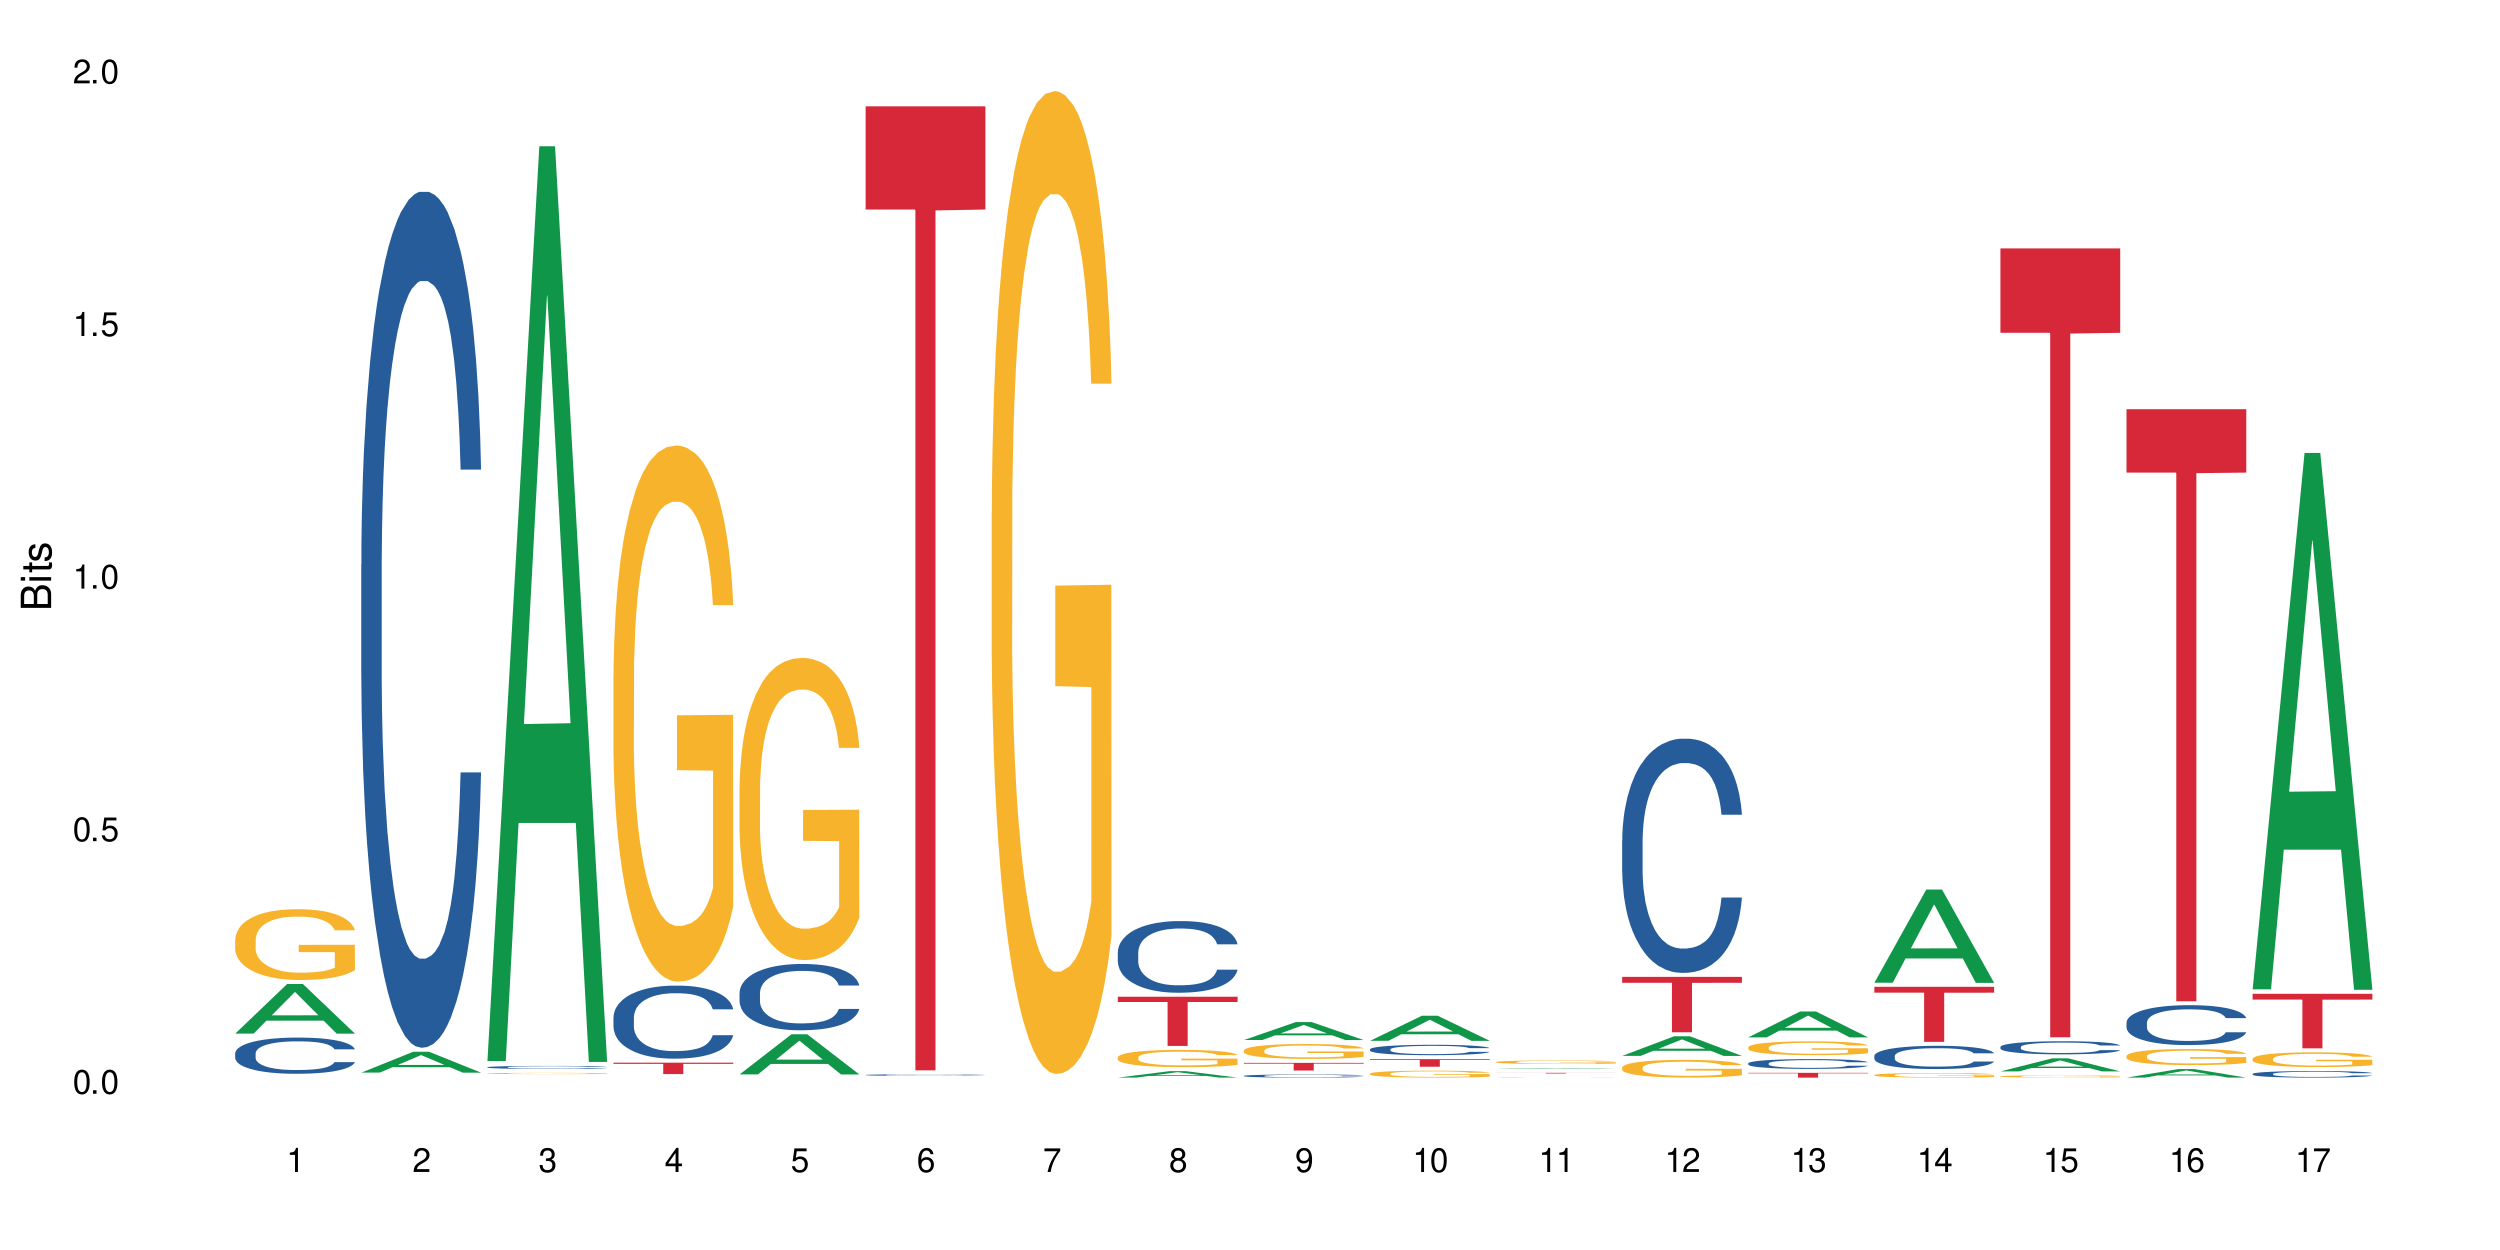 <?xml version="1.0" encoding="UTF-8"?>
<svg xmlns="http://www.w3.org/2000/svg" xmlns:xlink="http://www.w3.org/1999/xlink" width="720" height="360" viewBox="0 0 720 360">
<defs>
<g>
<g id="glyph-0-0">
</g>
<g id="glyph-0-1">
<path d="M 2.641 -6.938 C 2 -6.938 1.422 -6.656 1.078 -6.172 C 0.641 -5.562 0.406 -4.641 0.406 -3.359 C 0.406 -1.016 1.188 0.219 2.641 0.219 C 4.078 0.219 4.859 -1.016 4.859 -3.297 C 4.859 -4.641 4.656 -5.547 4.203 -6.172 C 3.844 -6.656 3.281 -6.938 2.641 -6.938 Z M 2.641 -6.188 C 3.547 -6.188 4 -5.25 4 -3.375 C 4 -1.406 3.562 -0.484 2.625 -0.484 C 1.734 -0.484 1.281 -1.438 1.281 -3.344 C 1.281 -5.25 1.734 -6.188 2.641 -6.188 Z M 2.641 -6.188 "/>
</g>
<g id="glyph-0-2">
<path d="M 1.828 -1 L 0.828 -1 L 0.828 0 L 1.828 0 Z M 1.828 -1 "/>
</g>
<g id="glyph-0-3">
<path d="M 4.562 -6.797 L 1.062 -6.797 L 0.547 -3.094 L 1.328 -3.094 C 1.719 -3.562 2.047 -3.734 2.578 -3.734 C 3.484 -3.734 4.062 -3.109 4.062 -2.094 C 4.062 -1.125 3.484 -0.531 2.578 -0.531 C 1.828 -0.531 1.375 -0.906 1.188 -1.672 L 0.328 -1.672 C 0.453 -1.109 0.547 -0.844 0.75 -0.594 C 1.125 -0.078 1.828 0.219 2.594 0.219 C 3.969 0.219 4.922 -0.781 4.922 -2.219 C 4.922 -3.562 4.031 -4.484 2.719 -4.484 C 2.25 -4.484 1.859 -4.359 1.469 -4.062 L 1.734 -5.969 L 4.562 -5.969 Z M 4.562 -6.797 "/>
</g>
<g id="glyph-0-4">
<path d="M 2.484 -4.938 L 2.484 0 L 3.328 0 L 3.328 -6.938 L 2.766 -6.938 C 2.469 -5.875 2.281 -5.734 0.984 -5.562 L 0.984 -4.938 Z M 2.484 -4.938 "/>
</g>
<g id="glyph-0-5">
<path d="M 4.859 -0.828 L 1.281 -0.828 C 1.359 -1.406 1.672 -1.781 2.5 -2.281 L 3.469 -2.828 C 4.406 -3.344 4.906 -4.062 4.906 -4.906 C 4.906 -5.484 4.672 -6.031 4.266 -6.406 C 3.859 -6.766 3.375 -6.938 2.719 -6.938 C 1.859 -6.938 1.219 -6.625 0.844 -6.031 C 0.609 -5.672 0.5 -5.234 0.484 -4.531 L 1.328 -4.531 C 1.359 -5.016 1.406 -5.281 1.531 -5.516 C 1.75 -5.938 2.188 -6.203 2.703 -6.203 C 3.469 -6.203 4.031 -5.641 4.031 -4.891 C 4.031 -4.344 3.719 -3.859 3.125 -3.516 L 2.234 -3 C 0.812 -2.172 0.406 -1.531 0.328 -0.016 L 4.859 -0.016 Z M 4.859 -0.828 "/>
</g>
<g id="glyph-0-6">
<path d="M 2.125 -3.188 L 2.578 -3.188 C 3.5 -3.188 3.984 -2.766 3.984 -1.922 C 3.984 -1.062 3.469 -0.531 2.594 -0.531 C 1.656 -0.531 1.203 -1 1.156 -2.016 L 0.312 -2.016 C 0.344 -1.453 0.438 -1.094 0.609 -0.781 C 0.953 -0.109 1.625 0.219 2.547 0.219 C 3.953 0.219 4.859 -0.625 4.859 -1.938 C 4.859 -2.828 4.516 -3.297 3.703 -3.594 C 4.344 -3.844 4.656 -4.328 4.656 -5.031 C 4.656 -6.219 3.875 -6.938 2.578 -6.938 C 1.203 -6.938 0.484 -6.172 0.453 -4.703 L 1.297 -4.703 C 1.312 -5.125 1.344 -5.359 1.453 -5.578 C 1.641 -5.969 2.062 -6.203 2.594 -6.203 C 3.344 -6.203 3.797 -5.75 3.797 -5 C 3.797 -4.516 3.609 -4.219 3.25 -4.047 C 3.016 -3.953 2.703 -3.922 2.125 -3.906 Z M 2.125 -3.188 "/>
</g>
<g id="glyph-0-7">
<path d="M 3.141 -1.672 L 3.141 0 L 3.984 0 L 3.984 -1.672 L 4.984 -1.672 L 4.984 -2.438 L 3.984 -2.438 L 3.984 -6.938 L 3.359 -6.938 L 0.266 -2.578 L 0.266 -1.672 Z M 3.141 -2.438 L 1 -2.438 L 3.141 -5.5 Z M 3.141 -2.438 "/>
</g>
<g id="glyph-0-8">
<path d="M 4.781 -5.125 C 4.609 -6.266 3.891 -6.938 2.844 -6.938 C 2.094 -6.938 1.422 -6.578 1.031 -5.953 C 0.594 -5.266 0.406 -4.422 0.406 -3.172 C 0.406 -2 0.578 -1.25 0.984 -0.641 C 1.359 -0.078 1.953 0.219 2.703 0.219 C 3.984 0.219 4.922 -0.75 4.922 -2.094 C 4.922 -3.375 4.062 -4.281 2.844 -4.281 C 2.172 -4.281 1.641 -4.031 1.281 -3.516 C 1.281 -5.234 1.828 -6.188 2.797 -6.188 C 3.391 -6.188 3.797 -5.797 3.938 -5.125 Z M 2.734 -3.531 C 3.547 -3.531 4.062 -2.953 4.062 -2.031 C 4.062 -1.156 3.484 -0.531 2.703 -0.531 C 1.922 -0.531 1.328 -1.188 1.328 -2.078 C 1.328 -2.938 1.906 -3.531 2.734 -3.531 Z M 2.734 -3.531 "/>
</g>
<g id="glyph-0-9">
<path d="M 4.984 -6.797 L 0.438 -6.797 L 0.438 -5.969 L 4.109 -5.969 C 2.5 -3.656 1.828 -2.234 1.328 0 L 2.219 0 C 2.594 -2.172 3.453 -4.047 4.984 -6.094 Z M 4.984 -6.797 "/>
</g>
<g id="glyph-0-10">
<path d="M 3.75 -3.656 C 4.469 -4.094 4.688 -4.438 4.688 -5.078 C 4.688 -6.172 3.844 -6.938 2.641 -6.938 C 1.438 -6.938 0.594 -6.172 0.594 -5.094 C 0.594 -4.438 0.812 -4.094 1.516 -3.656 C 0.734 -3.266 0.359 -2.703 0.359 -1.922 C 0.359 -0.656 1.281 0.219 2.641 0.219 C 3.984 0.219 4.922 -0.656 4.922 -1.922 C 4.922 -2.703 4.531 -3.266 3.75 -3.656 Z M 2.641 -6.188 C 3.359 -6.188 3.812 -5.75 3.812 -5.062 C 3.812 -4.406 3.344 -3.984 2.641 -3.984 C 1.922 -3.984 1.453 -4.406 1.453 -5.078 C 1.453 -5.75 1.922 -6.188 2.641 -6.188 Z M 2.641 -3.266 C 3.484 -3.266 4.062 -2.719 4.062 -1.906 C 4.062 -1.078 3.484 -0.531 2.625 -0.531 C 1.797 -0.531 1.219 -1.094 1.219 -1.906 C 1.219 -2.719 1.781 -3.266 2.641 -3.266 Z M 2.641 -3.266 "/>
</g>
<g id="glyph-0-11">
<path d="M 0.516 -1.578 C 0.672 -0.453 1.406 0.219 2.438 0.219 C 3.188 0.219 3.859 -0.141 4.266 -0.766 C 4.688 -1.453 4.891 -2.297 4.891 -3.547 C 4.891 -4.719 4.703 -5.453 4.312 -6.078 C 3.938 -6.641 3.344 -6.938 2.594 -6.938 C 1.297 -6.938 0.359 -5.969 0.359 -4.625 C 0.359 -3.344 1.234 -2.453 2.453 -2.453 C 3.094 -2.453 3.578 -2.672 4.016 -3.203 C 4 -1.484 3.469 -0.531 2.5 -0.531 C 1.906 -0.531 1.484 -0.906 1.359 -1.578 Z M 2.578 -6.203 C 3.375 -6.203 3.969 -5.531 3.969 -4.641 C 3.969 -3.797 3.391 -3.188 2.547 -3.188 C 1.734 -3.188 1.234 -3.766 1.234 -4.688 C 1.234 -5.562 1.797 -6.203 2.578 -6.203 Z M 2.578 -6.203 "/>
</g>
<g id="glyph-1-0">
</g>
<g id="glyph-1-1">
<path d="M 0 -0.953 L 0 -4.891 C 0 -5.719 -0.234 -6.344 -0.734 -6.797 C -1.188 -7.234 -1.812 -7.469 -2.5 -7.469 C -3.547 -7.469 -4.188 -7 -4.625 -5.875 C -4.984 -6.688 -5.625 -7.094 -6.531 -7.094 C -7.172 -7.094 -7.734 -6.859 -8.141 -6.391 C -8.562 -5.922 -8.75 -5.344 -8.75 -4.5 L -8.75 -0.953 Z M -4.984 -2.062 L -7.766 -2.062 L -7.766 -4.219 C -7.766 -4.844 -7.688 -5.203 -7.453 -5.5 C -7.219 -5.812 -6.859 -5.969 -6.375 -5.969 C -5.891 -5.969 -5.531 -5.812 -5.297 -5.5 C -5.062 -5.203 -4.984 -4.844 -4.984 -4.219 Z M -0.984 -2.062 L -4 -2.062 L -4 -4.781 C -4 -5.766 -3.438 -6.359 -2.484 -6.359 C -1.547 -6.359 -0.984 -5.766 -0.984 -4.781 Z M -0.984 -2.062 "/>
</g>
<g id="glyph-1-2">
<path d="M -6.281 -1.797 L -6.281 -0.797 L 0 -0.797 L 0 -1.797 Z M -8.75 -1.797 L -8.75 -0.797 L -7.484 -0.797 L -7.484 -1.797 Z M -8.75 -1.797 "/>
</g>
<g id="glyph-1-3">
<path d="M -6.281 -3.047 L -6.281 -2.016 L -8.016 -2.016 L -8.016 -1.016 L -6.281 -1.016 L -6.281 -0.172 L -5.469 -0.172 L -5.469 -1.016 L -0.719 -1.016 C -0.078 -1.016 0.281 -1.453 0.281 -2.234 C 0.281 -2.5 0.25 -2.719 0.188 -3.047 L -0.641 -3.047 C -0.609 -2.906 -0.594 -2.766 -0.594 -2.562 C -0.594 -2.141 -0.719 -2.016 -1.156 -2.016 L -5.469 -2.016 L -5.469 -3.047 Z M -6.281 -3.047 "/>
</g>
<g id="glyph-1-4">
<path d="M -4.531 -5.25 C -5.766 -5.25 -6.469 -4.422 -6.469 -2.969 C -6.469 -1.516 -5.719 -0.562 -4.547 -0.562 C -3.562 -0.562 -3.094 -1.062 -2.734 -2.562 L -2.516 -3.484 C -2.344 -4.188 -2.094 -4.469 -1.641 -4.469 C -1.047 -4.469 -0.641 -3.875 -0.641 -3 C -0.641 -2.453 -0.797 -2 -1.062 -1.75 C -1.25 -1.594 -1.422 -1.531 -1.875 -1.469 L -1.875 -0.406 C -0.422 -0.453 0.281 -1.266 0.281 -2.922 C 0.281 -4.5 -0.5 -5.516 -1.719 -5.516 C -2.656 -5.516 -3.172 -4.984 -3.469 -3.734 L -3.703 -2.766 C -3.891 -1.953 -4.156 -1.609 -4.594 -1.609 C -5.188 -1.609 -5.547 -2.125 -5.547 -2.938 C -5.547 -3.75 -5.203 -4.172 -4.531 -4.203 Z M -4.531 -5.25 "/>
</g>
</g>
</defs>
<rect x="-72" y="-36" width="864" height="432" fill="rgb(100%, 100%, 100%)" fill-opacity="1"/>
<path fill-rule="nonzero" fill="rgb(6.275%, 58.824%, 28.235%)" fill-opacity="1" d="M 67.73 297.676 L 67.77 297.664 L 82.695 283.391 L 87.227 283.391 L 102.23 297.691 L 96.957 297.691 L 93.199 293.957 L 76.723 293.957 L 73.039 297.676 L 67.73 297.676 L 78.309 292.414 L 91.688 292.402 L 85.016 285.727 L 84.941 285.715 L 84.871 285.754 L 78.273 292.402 L 78.309 292.414 Z M 67.73 297.676 "/>
<path fill-rule="nonzero" fill="rgb(14.51%, 36.078%, 60%)" fill-opacity="1" d="M 67.73 303.363 L 67.773 303.352 L 67.773 303.125 L 67.898 302.762 L 68.195 302.305 L 68.488 301.992 L 69.246 301.43 L 70.297 300.887 L 71.391 300.469 L 72.191 300.223 L 72.906 300.031 L 74.547 299.68 L 75.598 299.496 L 76.734 299.336 L 78.121 299.172 L 79.133 299.078 L 81.402 298.926 L 83.086 298.859 L 84.391 298.832 L 87.211 298.832 L 88.891 298.867 L 90.113 298.918 L 91.457 298.992 L 92.594 299.078 L 94.57 299.289 L 96.34 299.555 L 97.137 299.707 L 98.402 300 L 99.367 300.289 L 100.043 300.535 L 100.797 300.887 L 101.473 301.316 L 101.977 301.801 L 102.23 302.211 L 96.34 302.211 L 96.043 301.828 L 95.707 301.535 L 95.078 301.145 L 94.445 300.867 L 93.562 300.594 L 92.762 300.41 L 91.668 300.23 L 90.703 300.117 L 89.691 300.031 L 88.723 299.973 L 86.875 299.918 L 84.727 299.918 L 83.93 299.934 L 82.289 300.012 L 81.402 300.078 L 80.141 300.211 L 79.258 300.336 L 78.207 300.527 L 77.492 300.688 L 76.609 300.934 L 75.977 301.152 L 75.262 301.469 L 74.84 301.707 L 74.461 301.973 L 74.125 302.285 L 73.875 302.621 L 73.703 302.973 L 73.621 303.316 L 73.621 304.789 L 73.703 305.133 L 73.914 305.531 L 74.461 306.113 L 75.262 306.617 L 76.188 307.02 L 77.07 307.305 L 77.574 307.438 L 78.25 307.59 L 79.301 307.781 L 80.816 307.969 L 81.699 308.047 L 83.043 308.121 L 84.434 308.16 L 86.285 308.16 L 87.926 308.121 L 89.02 308.074 L 90.156 308 L 91.711 307.836 L 92.68 307.684 L 93.52 307.504 L 94.152 307.324 L 94.57 307.172 L 95.203 306.875 L 95.707 306.551 L 96.086 306.219 L 96.34 305.895 L 102.23 305.895 L 101.977 306.277 L 101.598 306.648 L 101.219 306.922 L 100.629 307.258 L 99.957 307.551 L 98.988 307.883 L 98.191 308.102 L 97.137 308.34 L 96.172 308.523 L 95.117 308.684 L 93.562 308.875 L 92.551 308.969 L 91.457 309.055 L 90.156 309.133 L 88.516 309.199 L 86.746 309.234 L 85.105 309.246 L 83.34 309.227 L 82.035 309.188 L 80.309 309.102 L 78.164 308.934 L 76.609 308.75 L 75.387 308.57 L 74.336 308.379 L 73.156 308.121 L 71.645 307.703 L 70.719 307.379 L 70.086 307.113 L 69.371 306.742 L 68.867 306.41 L 68.277 305.875 L 67.855 305.199 L 67.73 304.676 Z M 67.73 303.363 "/>
<path fill-rule="nonzero" fill="rgb(96.863%, 70.196%, 16.863%)" fill-opacity="1" d="M 67.73 270.59 L 67.773 270.57 L 67.773 270.199 L 67.941 269.359 L 68.363 268.203 L 68.91 267.254 L 69.496 266.508 L 69.875 266.117 L 70.508 265.559 L 71.055 265.148 L 72.441 264.312 L 74.211 263.527 L 75.176 263.191 L 76.27 262.875 L 77.828 262.523 L 78.543 262.391 L 80.73 262.094 L 83.215 261.906 L 85.949 261.852 L 87.211 261.871 L 88.934 261.945 L 91.289 262.148 L 92.637 262.336 L 93.688 262.523 L 94.781 262.766 L 96.129 263.137 L 97.391 263.586 L 98.402 264.031 L 99.41 264.59 L 100.25 265.188 L 100.965 265.84 L 101.598 266.621 L 101.977 267.273 L 102.23 267.926 L 96.383 267.926 L 96.043 267.273 L 95.664 266.77 L 95.035 266.156 L 94.402 265.707 L 93.773 265.355 L 92.594 264.871 L 91.586 264.57 L 90.324 264.312 L 89.102 264.145 L 87.715 264.031 L 86.875 263.996 L 84.645 263.996 L 82.625 264.125 L 81.445 264.273 L 80.605 264.422 L 79.426 264.703 L 78.711 264.926 L 78.289 265.074 L 77.027 265.652 L 76.188 266.176 L 75.723 266.527 L 75.137 267.086 L 74.715 267.59 L 74.25 268.336 L 74 268.895 L 73.664 270.16 L 73.621 273.516 L 73.746 274.223 L 74 274.984 L 74.336 275.656 L 74.84 276.363 L 75.348 276.906 L 76.23 277.633 L 76.988 278.117 L 77.574 278.434 L 78.711 278.934 L 79.176 279.102 L 80.27 279.438 L 81.402 279.699 L 82.793 279.922 L 83.844 280.035 L 85.527 280.129 L 87.672 280.129 L 90.195 280.016 L 91.797 279.867 L 92.891 279.719 L 93.605 279.586 L 94.488 279.383 L 95.117 279.195 L 95.707 278.992 L 96.422 278.676 L 96.422 274.223 L 86.031 274.203 L 86.031 272.117 L 102.188 272.098 L 102.23 279.383 L 101.344 279.887 L 100.25 280.371 L 99.199 280.742 L 98.105 281.059 L 96.551 281.414 L 95.289 281.637 L 93.352 281.898 L 91.586 282.066 L 89.734 282.176 L 88.094 282.234 L 86.156 282.25 L 84.434 282.215 L 82.582 282.102 L 81.109 281.953 L 79.762 281.766 L 78.418 281.523 L 76.734 281.133 L 75.641 280.816 L 74.504 280.426 L 73.367 279.961 L 72.359 279.457 L 71.688 279.066 L 71.012 278.617 L 70.297 278.059 L 69.625 277.426 L 69.121 276.848 L 68.656 276.195 L 68.32 275.582 L 67.984 274.742 L 67.816 274.074 L 67.73 273.496 Z M 67.73 270.59 "/>
<path fill-rule="nonzero" fill="rgb(6.275%, 58.824%, 28.235%)" fill-opacity="1" d="M 104.043 308.918 L 104.082 308.914 L 119.008 302.906 L 123.543 302.906 L 138.543 308.922 L 133.273 308.922 L 129.512 307.352 L 113.039 307.352 L 109.352 308.918 L 104.043 308.918 L 114.621 306.703 L 128 306.699 L 121.332 303.891 L 121.258 303.883 L 121.184 303.902 L 114.586 306.699 L 114.621 306.703 Z M 104.043 308.918 "/>
<path fill-rule="nonzero" fill="rgb(14.51%, 36.078%, 60%)" fill-opacity="1" d="M 104.043 162.508 L 104.086 162.281 L 104.086 156.875 L 104.211 148.312 L 104.508 137.496 L 104.801 130.059 L 105.559 116.766 L 106.609 103.922 L 107.703 94.008 L 108.504 88.148 L 109.219 83.641 L 110.859 75.305 L 111.91 71.023 L 113.047 67.191 L 114.438 63.359 L 115.445 61.105 L 117.719 57.5 L 119.398 55.926 L 120.703 55.25 L 123.523 55.25 L 125.207 56.148 L 126.426 57.277 L 127.773 59.078 L 128.91 61.105 L 130.887 66.062 L 132.652 72.375 L 133.453 75.98 L 134.715 82.965 L 135.684 89.727 L 136.355 95.582 L 137.113 103.922 L 137.785 114.062 L 138.289 125.555 L 138.543 135.242 L 132.652 135.242 L 132.359 126.23 L 132.023 119.242 L 131.391 110.004 L 130.758 103.469 L 129.875 96.934 L 129.078 92.652 L 127.984 88.371 L 127.016 85.668 L 126.004 83.641 L 125.039 82.289 L 123.188 80.938 L 121.043 80.938 L 120.242 81.387 L 118.602 83.191 L 117.719 84.766 L 116.457 87.922 L 115.57 90.852 L 114.52 95.359 L 113.805 99.188 L 112.922 105.047 L 112.289 110.23 L 111.574 117.668 L 111.156 123.301 L 110.777 129.609 L 110.438 137.047 L 110.188 144.934 L 110.02 153.27 L 109.934 161.383 L 109.934 196.309 L 110.02 204.422 L 110.23 213.887 L 110.777 227.629 L 111.574 239.574 L 112.5 249.039 L 113.383 255.797 L 113.891 258.953 L 114.562 262.559 L 115.613 267.062 L 117.129 271.57 L 118.012 273.375 L 119.359 275.176 L 120.746 276.078 L 122.598 276.078 L 124.238 275.176 L 125.332 274.051 L 126.469 272.246 L 128.023 268.418 L 128.992 264.812 L 129.832 260.531 L 130.465 256.246 L 130.887 252.645 L 131.516 245.656 L 132.023 237.996 L 132.398 230.109 L 132.652 222.449 L 138.543 222.449 L 138.289 231.461 L 137.91 240.25 L 137.531 246.785 L 136.945 254.672 L 136.27 261.656 L 135.305 269.543 L 134.504 274.727 L 133.453 280.359 L 132.484 284.641 L 131.434 288.473 L 129.875 292.977 L 128.867 295.23 L 127.773 297.258 L 126.469 299.062 L 124.828 300.641 L 123.059 301.539 L 121.418 301.766 L 119.652 301.316 L 118.348 300.414 L 116.625 298.387 L 114.477 294.328 L 112.922 290.047 L 111.703 285.766 L 110.648 281.262 L 109.473 275.176 L 107.957 265.262 L 107.031 257.602 L 106.402 251.289 L 105.684 242.504 L 105.18 234.617 L 104.59 221.996 L 104.172 206 L 104.043 193.605 Z M 104.043 162.508 "/>
<path fill-rule="nonzero" fill="rgb(6.275%, 58.824%, 28.235%)" fill-opacity="1" d="M 140.359 305.594 L 140.395 305.344 L 155.32 42.129 L 159.855 42.129 L 174.855 305.84 L 169.586 305.84 L 165.828 237.004 L 149.352 237.004 L 145.664 305.594 L 140.359 305.594 L 150.938 208.527 L 164.316 208.281 L 157.645 85.215 L 157.57 84.965 L 157.496 85.711 L 150.898 208.281 L 150.938 208.527 Z M 140.359 305.594 "/>
<path fill-rule="nonzero" fill="rgb(14.51%, 36.078%, 60%)" fill-opacity="1" d="M 140.359 307.359 L 140.398 307.359 L 140.398 307.34 L 140.527 307.309 L 140.82 307.27 L 141.117 307.246 L 141.871 307.199 L 142.926 307.152 L 144.02 307.117 L 144.816 307.098 L 145.531 307.082 L 147.172 307.051 L 148.227 307.039 L 149.359 307.023 L 150.75 307.012 L 151.758 307.004 L 154.031 306.988 L 155.715 306.984 L 157.02 306.98 L 159.836 306.98 L 161.52 306.984 L 162.738 306.988 L 164.086 306.996 L 165.223 307.004 L 167.199 307.02 L 168.965 307.043 L 169.766 307.055 L 171.027 307.078 L 171.996 307.102 L 172.668 307.125 L 173.426 307.152 L 174.098 307.188 L 174.605 307.23 L 174.855 307.262 L 168.965 307.262 L 168.672 307.23 L 168.336 307.207 L 167.703 307.176 L 167.074 307.152 L 166.191 307.129 L 165.391 307.113 L 164.297 307.098 L 163.328 307.09 L 162.32 307.082 L 161.352 307.078 L 159.5 307.07 L 157.355 307.07 L 156.555 307.074 L 154.914 307.078 L 154.031 307.086 L 152.77 307.098 L 151.887 307.105 L 150.832 307.121 L 150.117 307.137 L 149.234 307.156 L 148.605 307.176 L 147.891 307.199 L 147.469 307.219 L 147.09 307.242 L 146.754 307.27 L 146.5 307.297 L 146.332 307.324 L 146.25 307.355 L 146.25 307.477 L 146.332 307.504 L 146.543 307.539 L 147.09 307.586 L 147.891 307.629 L 148.812 307.66 L 149.699 307.688 L 150.203 307.695 L 150.875 307.711 L 151.926 307.727 L 153.441 307.742 L 154.324 307.746 L 155.672 307.754 L 157.059 307.758 L 158.91 307.758 L 160.551 307.754 L 161.645 307.75 L 162.781 307.742 L 164.34 307.73 L 165.305 307.719 L 166.148 307.703 L 166.777 307.688 L 167.199 307.676 L 167.832 307.648 L 168.336 307.625 L 168.715 307.594 L 168.965 307.57 L 174.855 307.57 L 174.605 307.602 L 174.227 307.633 L 173.848 307.652 L 173.258 307.684 L 172.586 307.707 L 171.617 307.734 L 170.816 307.754 L 169.766 307.773 L 168.797 307.785 L 167.746 307.801 L 166.191 307.816 L 165.18 307.824 L 164.086 307.832 L 162.781 307.836 L 161.141 307.844 L 159.375 307.848 L 157.734 307.848 L 155.965 307.844 L 154.664 307.844 L 152.938 307.836 L 150.793 307.82 L 149.234 307.805 L 148.016 307.789 L 146.965 307.773 L 145.785 307.754 L 144.27 307.719 L 143.344 307.691 L 142.715 307.672 L 142 307.641 L 141.492 307.613 L 140.906 307.566 L 140.484 307.512 L 140.359 307.469 Z M 140.359 307.359 "/>
<path fill-rule="nonzero" fill="rgb(96.863%, 70.196%, 16.863%)" fill-opacity="1" d="M 140.359 309.145 L 140.398 309.145 L 140.398 309.137 L 140.57 309.121 L 140.988 309.102 L 141.535 309.086 L 142.125 309.07 L 142.504 309.062 L 143.137 309.055 L 143.684 309.047 L 145.07 309.031 L 146.836 309.02 L 147.805 309.012 L 148.898 309.008 L 150.457 309 L 151.172 308.996 L 153.359 308.992 L 155.84 308.988 L 161.562 308.988 L 163.918 308.992 L 165.266 308.996 L 166.316 309 L 167.41 309.004 L 168.754 309.012 L 170.02 309.02 L 171.027 309.027 L 172.039 309.035 L 172.879 309.047 L 173.594 309.059 L 174.227 309.074 L 174.605 309.086 L 174.855 309.098 L 169.008 309.098 L 168.672 309.086 L 168.293 309.074 L 167.66 309.066 L 167.031 309.059 L 166.398 309.051 L 165.223 309.043 L 164.211 309.035 L 162.949 309.031 L 161.73 309.027 L 155.25 309.027 L 154.074 309.031 L 153.23 309.035 L 152.055 309.039 L 151.34 309.043 L 150.918 309.047 L 149.656 309.055 L 148.812 309.066 L 148.352 309.07 L 147.762 309.082 L 147.344 309.09 L 146.879 309.105 L 146.625 309.113 L 146.289 309.137 L 146.25 309.195 L 146.375 309.207 L 146.625 309.223 L 146.965 309.234 L 147.973 309.258 L 148.855 309.27 L 149.613 309.277 L 150.203 309.285 L 151.34 309.293 L 151.801 309.297 L 152.895 309.301 L 154.031 309.305 L 155.418 309.309 L 156.473 309.312 L 162.824 309.312 L 164.422 309.309 L 165.516 309.309 L 166.23 309.305 L 167.113 309.301 L 167.746 309.297 L 168.336 309.293 L 169.051 309.289 L 169.051 309.207 L 158.66 309.207 L 158.66 309.172 L 174.812 309.172 L 174.855 309.301 L 173.973 309.309 L 172.879 309.32 L 171.828 309.324 L 170.734 309.332 L 169.176 309.336 L 167.914 309.34 L 165.98 309.344 L 164.211 309.348 L 162.359 309.352 L 157.059 309.352 L 155.211 309.348 L 153.738 309.348 L 151.043 309.34 L 149.359 309.332 L 148.266 309.328 L 147.133 309.32 L 145.996 309.312 L 144.984 309.301 L 144.312 309.297 L 143.641 309.289 L 142.926 309.277 L 142.25 309.266 L 141.746 309.254 L 141.285 309.242 L 140.945 309.234 L 140.609 309.219 L 140.441 309.207 L 140.359 309.195 Z M 140.359 309.145 "/>
<path fill-rule="nonzero" fill="rgb(14.51%, 36.078%, 60%)" fill-opacity="1" d="M 176.672 293.016 L 176.715 292.996 L 176.715 292.535 L 176.84 291.805 L 177.133 290.883 L 177.43 290.246 L 178.188 289.113 L 179.238 288.016 L 180.332 287.172 L 181.133 286.672 L 181.848 286.285 L 183.488 285.574 L 184.539 285.211 L 185.676 284.883 L 187.062 284.555 L 188.074 284.363 L 190.344 284.055 L 192.027 283.922 L 193.332 283.863 L 196.152 283.863 L 197.832 283.941 L 199.055 284.035 L 200.398 284.191 L 201.535 284.363 L 203.512 284.785 L 205.281 285.324 L 206.078 285.633 L 207.34 286.23 L 208.309 286.805 L 208.98 287.305 L 209.738 288.016 L 210.414 288.883 L 210.918 289.863 L 211.168 290.688 L 205.281 290.688 L 204.984 289.922 L 204.648 289.324 L 204.02 288.535 L 203.387 287.977 L 202.504 287.422 L 201.703 287.055 L 200.609 286.691 L 199.641 286.461 L 198.633 286.285 L 197.664 286.172 L 195.812 286.055 L 193.668 286.055 L 192.867 286.094 L 191.227 286.25 L 190.344 286.383 L 189.082 286.652 L 188.199 286.902 L 187.148 287.285 L 186.434 287.613 L 185.547 288.113 L 184.918 288.555 L 184.203 289.191 L 183.781 289.672 L 183.402 290.207 L 183.066 290.844 L 182.812 291.516 L 182.645 292.227 L 182.562 292.918 L 182.562 295.898 L 182.645 296.59 L 182.855 297.398 L 183.402 298.57 L 184.203 299.59 L 185.129 300.398 L 186.012 300.977 L 186.516 301.242 L 187.188 301.551 L 188.242 301.938 L 189.754 302.32 L 190.641 302.473 L 191.984 302.629 L 193.375 302.707 L 195.227 302.707 L 196.867 302.629 L 197.961 302.531 L 199.094 302.379 L 200.652 302.051 L 201.621 301.742 L 202.461 301.379 L 203.094 301.012 L 203.512 300.707 L 204.145 300.109 L 204.648 299.457 L 205.027 298.785 L 205.281 298.129 L 211.168 298.129 L 210.918 298.898 L 210.539 299.648 L 210.16 300.207 L 209.57 300.879 L 208.898 301.477 L 207.93 302.148 L 207.133 302.59 L 206.078 303.07 L 205.113 303.438 L 204.059 303.762 L 202.504 304.148 L 201.492 304.34 L 200.398 304.512 L 199.094 304.668 L 197.453 304.801 L 195.688 304.879 L 194.047 304.898 L 192.281 304.859 L 190.977 304.781 L 189.25 304.609 L 187.105 304.262 L 185.547 303.898 L 184.328 303.531 L 183.277 303.148 L 182.098 302.629 L 180.586 301.781 L 179.66 301.129 L 179.027 300.59 L 178.312 299.84 L 177.809 299.168 L 177.219 298.09 L 176.797 296.727 L 176.672 295.668 Z M 176.672 293.016 "/>
<path fill-rule="nonzero" fill="rgb(96.863%, 70.196%, 16.863%)" fill-opacity="1" d="M 176.672 194.445 L 176.715 194.301 L 176.715 191.48 L 176.883 185.137 L 177.305 176.395 L 177.852 169.199 L 178.438 163.559 L 178.816 160.598 L 179.449 156.367 L 179.996 153.266 L 181.383 146.918 L 183.152 140.996 L 184.117 138.457 L 185.211 136.062 L 186.77 133.383 L 187.484 132.395 L 189.672 130.137 L 192.152 128.727 L 194.887 128.305 L 196.152 128.445 L 197.875 129.012 L 200.23 130.562 L 201.578 131.973 L 202.629 133.383 L 203.723 135.215 L 205.07 138.035 L 206.332 141.418 L 207.34 144.805 L 208.352 149.035 L 209.191 153.547 L 209.906 158.484 L 210.539 164.406 L 210.918 169.344 L 211.168 174.277 L 205.32 174.277 L 204.984 169.344 L 204.605 165.535 L 203.977 160.879 L 203.344 157.496 L 202.715 154.816 L 201.535 151.148 L 200.527 148.895 L 199.266 146.918 L 198.043 145.648 L 196.656 144.805 L 195.812 144.523 L 193.586 144.523 L 191.566 145.508 L 190.387 146.637 L 189.547 147.766 L 188.367 149.883 L 187.652 151.574 L 187.23 152.703 L 185.969 157.074 L 185.129 161.023 L 184.664 163.699 L 184.078 167.934 L 183.656 171.738 L 183.191 177.379 L 182.941 181.609 L 182.605 191.199 L 182.562 216.586 L 182.688 221.941 L 182.941 227.727 L 183.277 232.801 L 183.781 238.16 L 184.285 242.25 L 185.172 247.75 L 185.926 251.418 L 186.516 253.812 L 187.652 257.621 L 188.113 258.891 L 189.207 261.43 L 190.344 263.402 L 191.734 265.094 L 192.785 265.941 L 194.469 266.648 L 196.613 266.648 L 199.137 265.801 L 200.734 264.672 L 201.828 263.543 L 202.547 262.559 L 203.43 261.004 L 204.059 259.594 L 204.648 258.043 L 205.363 255.648 L 205.363 221.941 L 194.973 221.801 L 194.973 206.008 L 211.129 205.867 L 211.168 261.004 L 210.285 264.812 L 209.191 268.48 L 208.141 271.301 L 207.047 273.699 L 205.488 276.379 L 204.227 278.07 L 202.293 280.043 L 200.527 281.312 L 198.676 282.16 L 197.035 282.582 L 195.098 282.723 L 193.375 282.441 L 191.523 281.594 L 190.051 280.465 L 188.703 279.055 L 187.359 277.223 L 185.676 274.262 L 184.582 271.863 L 183.445 268.902 L 182.309 265.379 L 181.301 261.57 L 180.625 258.609 L 179.953 255.223 L 179.238 250.992 L 178.566 246.199 L 178.059 241.828 L 177.598 236.891 L 177.262 232.238 L 176.926 225.891 L 176.758 220.816 L 176.672 216.441 Z M 176.672 194.445 "/>
<path fill-rule="nonzero" fill="rgb(83.922%, 15.686%, 22.353%)" fill-opacity="1" d="M 176.672 306.039 L 211.168 306.039 L 211.168 306.391 L 196.793 306.395 L 196.793 309.332 L 191.008 309.332 L 191.008 306.398 L 190.922 306.391 L 176.672 306.391 Z M 176.672 306.039 "/>
<path fill-rule="nonzero" fill="rgb(6.275%, 58.824%, 28.235%)" fill-opacity="1" d="M 212.984 309.434 L 213.023 309.426 L 227.949 297.863 L 232.484 297.863 L 247.484 309.445 L 242.211 309.445 L 238.453 306.422 L 221.977 306.422 L 218.293 309.434 L 212.984 309.434 L 223.562 305.172 L 236.941 305.16 L 230.27 299.754 L 230.199 299.746 L 230.125 299.777 L 223.527 305.16 L 223.562 305.172 Z M 212.984 309.434 "/>
<path fill-rule="nonzero" fill="rgb(14.51%, 36.078%, 60%)" fill-opacity="1" d="M 212.984 285.941 L 213.027 285.926 L 213.027 285.508 L 213.152 284.844 L 213.449 284.008 L 213.742 283.43 L 214.5 282.402 L 215.551 281.406 L 216.645 280.641 L 217.445 280.188 L 218.16 279.836 L 219.801 279.191 L 220.852 278.859 L 221.988 278.562 L 223.375 278.27 L 224.387 278.094 L 226.66 277.812 L 228.34 277.691 L 229.645 277.641 L 232.465 277.641 L 234.148 277.711 L 235.367 277.797 L 236.715 277.938 L 237.848 278.094 L 239.828 278.477 L 241.594 278.965 L 242.395 279.246 L 243.656 279.785 L 244.621 280.309 L 245.297 280.762 L 246.055 281.406 L 246.727 282.191 L 247.23 283.082 L 247.484 283.832 L 241.594 283.832 L 241.301 283.133 L 240.961 282.594 L 240.332 281.879 L 239.699 281.371 L 238.816 280.867 L 238.016 280.535 L 236.922 280.203 L 235.957 279.996 L 234.945 279.836 L 233.98 279.734 L 232.129 279.629 L 229.98 279.629 L 229.184 279.664 L 227.543 279.805 L 226.66 279.926 L 225.395 280.168 L 224.512 280.395 L 223.461 280.746 L 222.746 281.043 L 221.863 281.496 L 221.23 281.895 L 220.516 282.473 L 220.094 282.906 L 219.715 283.395 L 219.379 283.973 L 219.129 284.582 L 218.961 285.227 L 218.875 285.855 L 218.875 288.559 L 218.961 289.188 L 219.168 289.918 L 219.715 290.984 L 220.516 291.906 L 221.441 292.641 L 222.324 293.164 L 222.828 293.406 L 223.504 293.688 L 224.555 294.035 L 226.07 294.383 L 226.953 294.523 L 228.301 294.664 L 229.688 294.734 L 231.539 294.734 L 233.18 294.664 L 234.273 294.578 L 235.41 294.438 L 236.965 294.141 L 237.934 293.859 L 238.773 293.531 L 239.406 293.199 L 239.828 292.918 L 240.457 292.379 L 240.961 291.785 L 241.34 291.176 L 241.594 290.582 L 247.484 290.582 L 247.23 291.281 L 246.852 291.961 L 246.473 292.465 L 245.883 293.078 L 245.211 293.617 L 244.242 294.227 L 243.445 294.629 L 242.395 295.066 L 241.426 295.395 L 240.375 295.691 L 238.816 296.043 L 237.809 296.215 L 236.715 296.371 L 235.41 296.512 L 233.77 296.633 L 232 296.703 L 230.359 296.723 L 228.594 296.688 L 227.289 296.617 L 225.566 296.461 L 223.418 296.145 L 221.863 295.816 L 220.641 295.484 L 219.59 295.133 L 218.414 294.664 L 216.898 293.895 L 215.973 293.305 L 215.34 292.816 L 214.625 292.133 L 214.121 291.523 L 213.531 290.547 L 213.113 289.309 L 212.984 288.348 Z M 212.984 285.941 "/>
<path fill-rule="nonzero" fill="rgb(96.863%, 70.196%, 16.863%)" fill-opacity="1" d="M 212.984 226.75 L 213.027 226.672 L 213.027 225.082 L 213.195 221.504 L 213.617 216.578 L 214.164 212.523 L 214.754 209.344 L 215.133 207.676 L 215.762 205.293 L 216.309 203.543 L 217.699 199.969 L 219.465 196.629 L 220.434 195.199 L 221.527 193.848 L 223.082 192.34 L 223.797 191.781 L 225.984 190.512 L 228.469 189.715 L 231.203 189.477 L 232.465 189.559 L 234.188 189.875 L 236.547 190.75 L 237.891 191.543 L 238.941 192.34 L 240.035 193.371 L 241.383 194.961 L 242.645 196.867 L 243.656 198.777 L 244.664 201.16 L 245.508 203.703 L 246.223 206.484 L 246.852 209.82 L 247.23 212.605 L 247.484 215.387 L 241.637 215.387 L 241.301 212.605 L 240.922 210.457 L 240.289 207.836 L 239.656 205.93 L 239.027 204.418 L 237.848 202.352 L 236.84 201.082 L 235.578 199.969 L 234.355 199.254 L 232.969 198.777 L 232.129 198.617 L 229.898 198.617 L 227.879 199.172 L 226.699 199.809 L 225.859 200.445 L 224.68 201.637 L 223.965 202.59 L 223.547 203.227 L 222.281 205.691 L 221.441 207.914 L 220.98 209.426 L 220.391 211.809 L 219.969 213.953 L 219.508 217.133 L 219.254 219.52 L 218.918 224.922 L 218.875 239.227 L 219 242.246 L 219.254 245.504 L 219.59 248.367 L 220.094 251.387 L 220.602 253.691 L 221.484 256.789 L 222.242 258.855 L 222.828 260.207 L 223.965 262.352 L 224.43 263.066 L 225.523 264.5 L 226.66 265.609 L 228.047 266.566 L 229.098 267.043 L 230.781 267.438 L 232.926 267.438 L 235.449 266.961 L 237.051 266.328 L 238.145 265.691 L 238.859 265.133 L 239.742 264.262 L 240.375 263.465 L 240.961 262.59 L 241.676 261.242 L 241.676 242.246 L 231.285 242.168 L 231.285 233.266 L 247.441 233.188 L 247.484 264.262 L 246.602 266.406 L 245.508 268.473 L 244.453 270.062 L 243.359 271.414 L 241.805 272.922 L 240.543 273.875 L 238.605 274.988 L 236.84 275.703 L 234.988 276.18 L 233.348 276.418 L 231.414 276.5 L 229.688 276.34 L 227.836 275.863 L 226.363 275.227 L 225.02 274.434 L 223.672 273.398 L 221.988 271.73 L 220.895 270.379 L 219.758 268.711 L 218.621 266.723 L 217.613 264.578 L 216.941 262.91 L 216.266 261 L 215.551 258.617 L 214.879 255.914 L 214.375 253.453 L 213.91 250.672 L 213.574 248.047 L 213.238 244.473 L 213.07 241.609 L 212.984 239.148 Z M 212.984 226.75 "/>
<path fill-rule="nonzero" fill="rgb(14.51%, 36.078%, 60%)" fill-opacity="1" d="M 249.301 309.59 L 249.34 309.59 L 249.34 309.582 L 249.469 309.566 L 249.762 309.547 L 250.055 309.535 L 250.812 309.512 L 251.867 309.488 L 252.961 309.473 L 253.758 309.461 L 254.473 309.453 L 256.113 309.438 L 257.168 309.43 L 258.301 309.426 L 259.691 309.418 L 260.699 309.414 L 262.973 309.406 L 264.656 309.406 L 265.957 309.402 L 268.777 309.402 L 270.461 309.406 L 271.68 309.406 L 273.027 309.41 L 274.164 309.414 L 276.141 309.422 L 277.906 309.434 L 278.707 309.441 L 279.969 309.453 L 280.938 309.465 L 281.609 309.473 L 282.367 309.488 L 283.039 309.508 L 283.543 309.527 L 283.797 309.543 L 277.906 309.543 L 277.613 309.527 L 277.277 309.516 L 276.645 309.5 L 276.016 309.488 L 275.129 309.477 L 274.332 309.469 L 273.238 309.461 L 272.27 309.457 L 271.262 309.453 L 270.293 309.449 L 265.496 309.449 L 263.855 309.453 L 262.973 309.457 L 261.711 309.461 L 260.828 309.465 L 259.773 309.473 L 259.059 309.48 L 258.176 309.492 L 257.543 309.5 L 256.828 309.512 L 256.41 309.523 L 256.031 309.535 L 255.695 309.547 L 255.441 309.559 L 255.273 309.574 L 255.188 309.59 L 255.188 309.648 L 255.273 309.664 L 255.484 309.68 L 256.031 309.703 L 256.828 309.723 L 257.754 309.742 L 258.641 309.754 L 259.145 309.758 L 259.816 309.766 L 260.867 309.773 L 262.383 309.781 L 263.266 309.781 L 264.613 309.785 L 266 309.789 L 267.852 309.789 L 269.492 309.785 L 270.586 309.785 L 271.723 309.781 L 273.277 309.773 L 274.246 309.77 L 275.09 309.762 L 275.719 309.754 L 276.141 309.746 L 276.77 309.734 L 277.277 309.723 L 277.656 309.707 L 277.906 309.695 L 283.797 309.695 L 283.543 309.711 L 283.164 309.727 L 282.789 309.738 L 282.199 309.75 L 281.523 309.762 L 280.559 309.777 L 279.758 309.785 L 278.707 309.797 L 277.738 309.801 L 276.688 309.809 L 275.129 309.816 L 274.121 309.82 L 273.027 309.824 L 271.723 309.828 L 270.082 309.832 L 264.906 309.832 L 263.602 309.828 L 261.879 309.828 L 259.734 309.82 L 258.176 309.812 L 256.957 309.805 L 255.902 309.797 L 254.727 309.785 L 253.211 309.77 L 252.285 309.754 L 251.656 309.746 L 250.941 309.73 L 250.434 309.715 L 249.848 309.695 L 249.426 309.664 L 249.301 309.645 Z M 249.301 309.59 "/>
<path fill-rule="nonzero" fill="rgb(83.922%, 15.686%, 22.353%)" fill-opacity="1" d="M 249.301 30.625 L 283.797 30.625 L 283.797 60.344 L 269.418 60.602 L 269.418 308.262 L 263.633 308.262 L 263.633 60.863 L 263.551 60.344 L 249.301 60.344 Z M 249.301 30.625 "/>
<path fill-rule="nonzero" fill="rgb(96.863%, 70.196%, 16.863%)" fill-opacity="1" d="M 285.613 147.465 L 285.656 147.203 L 285.656 142.035 L 285.824 130.402 L 286.242 114.375 L 286.789 101.188 L 287.379 90.848 L 287.758 85.418 L 288.391 77.664 L 288.938 71.977 L 290.324 60.344 L 292.09 49.488 L 293.059 44.832 L 294.152 40.438 L 295.711 35.527 L 296.426 33.719 L 298.613 29.582 L 301.094 26.996 L 303.828 26.219 L 305.09 26.48 L 306.816 27.512 L 309.172 30.355 L 310.52 32.941 L 311.57 35.527 L 312.664 38.887 L 314.012 44.059 L 315.273 50.262 L 316.281 56.465 L 317.293 64.223 L 318.133 72.496 L 318.848 81.543 L 319.48 92.398 L 319.859 101.449 L 320.109 110.496 L 314.262 110.496 L 313.926 101.449 L 313.547 94.469 L 312.918 85.938 L 312.285 79.734 L 311.656 74.82 L 310.477 68.098 L 309.465 63.965 L 308.203 60.344 L 306.984 58.016 L 305.598 56.465 L 304.754 55.949 L 302.523 55.949 L 300.504 57.758 L 299.328 59.828 L 298.484 61.895 L 297.309 65.773 L 296.594 68.875 L 296.172 70.941 L 294.91 78.957 L 294.07 86.195 L 293.605 91.105 L 293.016 98.863 L 292.598 105.844 L 292.133 116.184 L 291.883 123.938 L 291.543 141.516 L 291.504 188.051 L 291.629 197.875 L 291.883 208.473 L 292.219 217.777 L 292.723 227.602 L 293.227 235.098 L 294.109 245.18 L 294.867 251.902 L 295.457 256.297 L 296.594 263.277 L 297.055 265.605 L 298.148 270.258 L 299.285 273.875 L 300.676 276.98 L 301.727 278.531 L 303.41 279.82 L 305.555 279.82 L 308.078 278.27 L 309.676 276.203 L 310.77 274.137 L 311.484 272.324 L 312.371 269.48 L 313 266.898 L 313.59 264.055 L 314.305 259.656 L 314.305 197.875 L 303.914 197.613 L 303.914 168.66 L 320.07 168.402 L 320.109 269.48 L 319.227 276.461 L 318.133 283.184 L 317.082 288.352 L 315.988 292.746 L 314.43 297.66 L 313.168 300.762 L 311.234 304.383 L 309.465 306.707 L 307.617 308.258 L 305.977 309.035 L 304.039 309.293 L 302.316 308.777 L 300.465 307.227 L 298.992 305.156 L 297.645 302.57 L 296.297 299.211 L 294.617 293.781 L 293.523 289.387 L 292.387 283.957 L 291.25 277.496 L 290.242 270.516 L 289.566 265.086 L 288.895 258.883 L 288.18 251.129 L 287.504 242.336 L 287 234.324 L 286.539 225.277 L 286.203 216.746 L 285.863 205.113 L 285.695 195.805 L 285.613 187.793 Z M 285.613 147.465 "/>
<path fill-rule="nonzero" fill="rgb(6.275%, 58.824%, 28.235%)" fill-opacity="1" d="M 321.926 310.352 L 321.965 310.352 L 336.891 308.484 L 341.422 308.484 L 356.426 310.355 L 351.152 310.355 L 347.395 309.867 L 330.918 309.867 L 327.234 310.352 L 321.926 310.352 L 332.504 309.664 L 345.883 309.664 L 339.211 308.789 L 339.137 308.789 L 339.066 308.793 L 332.469 309.664 L 332.504 309.664 Z M 321.926 310.352 "/>
<path fill-rule="nonzero" fill="rgb(14.51%, 36.078%, 60%)" fill-opacity="1" d="M 321.926 274.254 L 321.969 274.234 L 321.969 273.785 L 322.094 273.066 L 322.391 272.16 L 322.684 271.539 L 323.441 270.426 L 324.492 269.352 L 325.586 268.52 L 326.387 268.031 L 327.102 267.652 L 328.742 266.957 L 329.793 266.598 L 330.93 266.277 L 332.316 265.957 L 333.328 265.766 L 335.598 265.465 L 337.281 265.332 L 338.586 265.277 L 341.406 265.277 L 343.086 265.352 L 344.309 265.445 L 345.652 265.598 L 346.789 265.766 L 348.766 266.184 L 350.535 266.711 L 351.332 267.012 L 352.598 267.598 L 353.562 268.164 L 354.238 268.652 L 354.992 269.352 L 355.668 270.199 L 356.172 271.16 L 356.426 271.973 L 350.535 271.973 L 350.238 271.219 L 349.902 270.633 L 349.273 269.859 L 348.641 269.312 L 347.758 268.766 L 346.957 268.406 L 345.863 268.051 L 344.898 267.824 L 343.887 267.652 L 342.918 267.539 L 341.07 267.426 L 338.922 267.426 L 338.125 267.465 L 336.484 267.617 L 335.598 267.746 L 334.336 268.012 L 333.453 268.258 L 332.402 268.633 L 331.688 268.953 L 330.805 269.445 L 330.172 269.879 L 329.457 270.5 L 329.035 270.973 L 328.656 271.5 L 328.32 272.125 L 328.07 272.785 L 327.898 273.48 L 327.816 274.16 L 327.816 277.086 L 327.898 277.762 L 328.109 278.555 L 328.656 279.707 L 329.457 280.707 L 330.383 281.496 L 331.266 282.062 L 331.77 282.328 L 332.445 282.629 L 333.496 283.008 L 335.012 283.383 L 335.895 283.535 L 337.238 283.688 L 338.629 283.762 L 340.48 283.762 L 342.121 283.688 L 343.215 283.59 L 344.352 283.441 L 345.906 283.121 L 346.875 282.816 L 347.715 282.461 L 348.348 282.102 L 348.766 281.801 L 349.398 281.215 L 349.902 280.574 L 350.281 279.914 L 350.535 279.273 L 356.426 279.273 L 356.172 280.027 L 355.793 280.762 L 355.414 281.309 L 354.824 281.969 L 354.152 282.555 L 353.184 283.215 L 352.387 283.648 L 351.332 284.121 L 350.367 284.477 L 349.312 284.797 L 347.758 285.176 L 346.746 285.363 L 345.652 285.535 L 344.352 285.684 L 342.711 285.816 L 340.941 285.891 L 339.301 285.91 L 337.535 285.875 L 336.23 285.797 L 334.504 285.629 L 332.359 285.289 L 330.805 284.93 L 329.582 284.57 L 328.531 284.195 L 327.352 283.688 L 325.84 282.855 L 324.914 282.215 L 324.281 281.688 L 323.566 280.949 L 323.062 280.289 L 322.473 279.234 L 322.051 277.895 L 321.926 276.859 Z M 321.926 274.254 "/>
<path fill-rule="nonzero" fill="rgb(96.863%, 70.196%, 16.863%)" fill-opacity="1" d="M 321.926 304.5 L 321.969 304.496 L 321.969 304.406 L 322.137 304.203 L 322.559 303.922 L 323.105 303.688 L 323.691 303.508 L 324.07 303.414 L 324.703 303.277 L 325.25 303.176 L 326.637 302.973 L 328.406 302.781 L 329.371 302.699 L 330.465 302.621 L 332.023 302.535 L 332.738 302.504 L 334.926 302.434 L 337.41 302.387 L 340.145 302.371 L 341.406 302.379 L 343.129 302.395 L 345.484 302.445 L 346.832 302.492 L 347.883 302.535 L 348.977 302.594 L 350.324 302.688 L 351.586 302.797 L 352.598 302.902 L 353.605 303.039 L 354.445 303.184 L 355.16 303.344 L 355.793 303.535 L 356.172 303.695 L 356.426 303.852 L 350.578 303.852 L 350.238 303.695 L 349.859 303.57 L 349.23 303.422 L 348.598 303.312 L 347.969 303.227 L 346.789 303.109 L 345.781 303.035 L 344.52 302.973 L 343.297 302.93 L 341.91 302.902 L 341.07 302.895 L 338.84 302.895 L 336.82 302.926 L 335.641 302.965 L 334.801 303 L 333.621 303.066 L 332.906 303.121 L 332.484 303.156 L 331.223 303.297 L 330.383 303.426 L 329.918 303.512 L 329.332 303.648 L 328.91 303.77 L 328.445 303.953 L 328.195 304.09 L 327.859 304.398 L 327.816 305.215 L 327.941 305.387 L 328.195 305.574 L 328.531 305.734 L 329.035 305.91 L 329.539 306.039 L 330.426 306.219 L 331.184 306.336 L 331.77 306.414 L 332.906 306.535 L 333.371 306.574 L 334.465 306.656 L 335.598 306.723 L 336.988 306.777 L 338.039 306.801 L 339.723 306.824 L 341.867 306.824 L 344.391 306.797 L 345.992 306.762 L 347.086 306.727 L 347.801 306.695 L 348.684 306.645 L 349.312 306.598 L 349.902 306.547 L 350.617 306.473 L 350.617 305.387 L 340.227 305.383 L 340.227 304.875 L 356.383 304.871 L 356.426 306.645 L 355.539 306.766 L 354.445 306.883 L 353.395 306.977 L 352.301 307.051 L 350.746 307.137 L 349.484 307.191 L 347.547 307.258 L 345.781 307.297 L 343.93 307.324 L 342.289 307.34 L 340.352 307.344 L 338.629 307.332 L 336.777 307.305 L 335.305 307.27 L 333.957 307.227 L 332.613 307.164 L 330.93 307.07 L 329.836 306.992 L 328.699 306.898 L 327.562 306.785 L 326.555 306.66 L 325.879 306.566 L 325.207 306.457 L 324.492 306.32 L 323.82 306.168 L 323.316 306.027 L 322.852 305.867 L 322.516 305.719 L 322.18 305.516 L 322.012 305.352 L 321.926 305.211 Z M 321.926 304.5 "/>
<path fill-rule="nonzero" fill="rgb(83.922%, 15.686%, 22.353%)" fill-opacity="1" d="M 321.926 287.051 L 356.426 287.051 L 356.426 288.57 L 342.047 288.582 L 342.047 301.23 L 336.262 301.23 L 336.262 288.598 L 336.18 288.57 L 321.926 288.57 Z M 321.926 287.051 "/>
<path fill-rule="nonzero" fill="rgb(6.275%, 58.824%, 28.235%)" fill-opacity="1" d="M 358.238 299.527 L 358.277 299.523 L 373.203 294.355 L 377.738 294.355 L 392.738 299.535 L 387.469 299.535 L 383.707 298.184 L 367.234 298.184 L 363.547 299.527 L 358.238 299.527 L 368.816 297.621 L 382.195 297.617 L 375.527 295.199 L 375.453 295.195 L 375.379 295.211 L 368.781 297.617 L 368.816 297.621 Z M 358.238 299.527 "/>
<path fill-rule="nonzero" fill="rgb(14.51%, 36.078%, 60%)" fill-opacity="1" d="M 358.238 309.848 L 358.281 309.844 L 358.281 309.824 L 358.406 309.793 L 358.703 309.754 L 358.996 309.727 L 359.754 309.68 L 360.805 309.633 L 361.898 309.594 L 362.699 309.574 L 363.414 309.559 L 365.055 309.527 L 366.105 309.512 L 367.242 309.496 L 368.633 309.484 L 369.641 309.477 L 371.914 309.461 L 373.594 309.457 L 374.898 309.453 L 377.719 309.453 L 379.402 309.457 L 380.621 309.461 L 381.969 309.469 L 383.105 309.477 L 385.082 309.492 L 386.848 309.516 L 387.648 309.527 L 388.91 309.555 L 389.875 309.578 L 390.551 309.602 L 391.309 309.633 L 391.98 309.668 L 392.484 309.711 L 392.738 309.746 L 386.848 309.746 L 386.555 309.715 L 386.219 309.688 L 385.586 309.652 L 384.953 309.629 L 384.07 309.605 L 383.273 309.59 L 382.18 309.574 L 381.211 309.566 L 380.199 309.559 L 379.234 309.551 L 377.383 309.547 L 375.238 309.547 L 374.438 309.551 L 372.797 309.555 L 371.914 309.562 L 370.652 309.574 L 369.766 309.582 L 368.715 309.602 L 368 309.613 L 367.117 309.637 L 366.484 309.656 L 365.77 309.684 L 365.352 309.703 L 364.973 309.727 L 364.633 309.754 L 364.383 309.781 L 364.215 309.812 L 364.129 309.84 L 364.129 309.969 L 364.215 310 L 364.426 310.035 L 364.973 310.086 L 365.77 310.129 L 366.695 310.164 L 367.578 310.188 L 368.086 310.199 L 368.758 310.211 L 369.809 310.227 L 371.324 310.246 L 372.207 310.25 L 373.555 310.258 L 374.941 310.262 L 376.793 310.262 L 378.434 310.258 L 379.527 310.254 L 380.664 310.246 L 382.219 310.234 L 383.188 310.219 L 384.027 310.203 L 384.66 310.188 L 385.082 310.176 L 385.711 310.148 L 386.219 310.121 L 386.594 310.094 L 386.848 310.066 L 392.738 310.066 L 392.484 310.098 L 392.105 310.129 L 391.727 310.152 L 391.141 310.184 L 390.465 310.207 L 389.5 310.238 L 388.699 310.258 L 387.648 310.277 L 386.68 310.293 L 385.629 310.305 L 384.07 310.324 L 383.062 310.332 L 381.969 310.34 L 380.664 310.344 L 379.023 310.352 L 377.254 310.355 L 373.848 310.355 L 372.543 310.352 L 370.82 310.344 L 368.672 310.328 L 367.117 310.312 L 365.898 310.297 L 364.844 310.281 L 363.668 310.258 L 362.152 310.223 L 361.227 310.195 L 360.598 310.172 L 359.879 310.137 L 359.375 310.109 L 358.785 310.062 L 358.367 310.004 L 358.238 309.961 Z M 358.238 309.848 "/>
<path fill-rule="nonzero" fill="rgb(96.863%, 70.196%, 16.863%)" fill-opacity="1" d="M 358.238 302.512 L 358.281 302.508 L 358.281 302.43 L 358.449 302.254 L 358.871 302.008 L 359.418 301.809 L 360.008 301.652 L 360.387 301.57 L 361.016 301.453 L 361.562 301.367 L 362.953 301.191 L 364.719 301.027 L 365.688 300.957 L 366.781 300.891 L 368.336 300.816 L 369.051 300.789 L 371.238 300.727 L 373.723 300.688 L 376.457 300.676 L 377.719 300.68 L 379.445 300.695 L 381.801 300.738 L 383.145 300.777 L 384.199 300.816 L 385.293 300.867 L 386.637 300.945 L 387.898 301.039 L 388.91 301.133 L 389.918 301.25 L 390.762 301.375 L 391.477 301.512 L 392.105 301.676 L 392.484 301.812 L 392.738 301.949 L 386.891 301.949 L 386.555 301.812 L 386.176 301.707 L 385.543 301.578 L 384.914 301.484 L 384.281 301.41 L 383.105 301.309 L 382.094 301.246 L 380.832 301.191 L 379.613 301.156 L 378.223 301.133 L 377.383 301.125 L 375.152 301.125 L 373.133 301.152 L 371.953 301.184 L 371.113 301.215 L 369.934 301.273 L 369.219 301.32 L 368.801 301.352 L 367.539 301.473 L 366.695 301.582 L 366.234 301.656 L 365.645 301.773 L 365.223 301.879 L 364.762 302.035 L 364.508 302.156 L 364.172 302.422 L 364.129 303.125 L 364.258 303.273 L 364.508 303.434 L 364.844 303.574 L 365.352 303.723 L 365.855 303.836 L 366.738 303.988 L 367.496 304.09 L 368.086 304.16 L 369.219 304.266 L 369.684 304.301 L 370.777 304.371 L 371.914 304.426 L 373.301 304.473 L 374.352 304.496 L 376.035 304.516 L 378.18 304.516 L 380.707 304.492 L 382.305 304.461 L 383.398 304.43 L 384.113 304.402 L 384.996 304.359 L 385.629 304.32 L 386.219 304.277 L 386.934 304.211 L 386.934 303.273 L 376.539 303.27 L 376.539 302.832 L 392.695 302.828 L 392.738 304.359 L 391.855 304.465 L 390.762 304.566 L 389.707 304.645 L 388.613 304.711 L 387.059 304.785 L 385.797 304.832 L 383.859 304.887 L 382.094 304.922 L 380.242 304.945 L 378.602 304.957 L 376.668 304.961 L 374.941 304.953 L 373.09 304.93 L 371.617 304.898 L 370.273 304.859 L 368.926 304.809 L 367.242 304.727 L 366.148 304.66 L 365.012 304.578 L 363.879 304.48 L 362.867 304.375 L 362.195 304.293 L 361.52 304.199 L 360.805 304.078 L 360.133 303.945 L 359.629 303.824 L 359.164 303.688 L 358.828 303.559 L 358.492 303.383 L 358.324 303.242 L 358.238 303.121 Z M 358.238 302.512 "/>
<path fill-rule="nonzero" fill="rgb(83.922%, 15.686%, 22.353%)" fill-opacity="1" d="M 358.238 306.102 L 392.738 306.102 L 392.738 306.34 L 378.359 306.34 L 378.359 308.312 L 372.574 308.312 L 372.574 306.344 L 372.492 306.34 L 358.238 306.34 Z M 358.238 306.102 "/>
<path fill-rule="nonzero" fill="rgb(6.275%, 58.824%, 28.235%)" fill-opacity="1" d="M 394.555 299.754 L 394.59 299.746 L 409.516 292.531 L 414.051 292.531 L 429.051 299.762 L 423.781 299.762 L 420.02 297.875 L 403.547 297.875 L 399.859 299.754 L 394.555 299.754 L 405.133 297.094 L 418.512 297.086 L 411.84 293.711 L 411.766 293.707 L 411.691 293.727 L 405.094 297.086 L 405.133 297.094 Z M 394.555 299.754 "/>
<path fill-rule="nonzero" fill="rgb(14.51%, 36.078%, 60%)" fill-opacity="1" d="M 394.555 302.203 L 394.594 302.199 L 394.594 302.133 L 394.723 302.031 L 395.016 301.898 L 395.312 301.809 L 396.066 301.648 L 397.121 301.492 L 398.215 301.371 L 399.012 301.301 L 399.727 301.246 L 401.367 301.145 L 402.422 301.094 L 403.555 301.047 L 404.945 301 L 405.953 300.973 L 408.227 300.93 L 409.91 300.91 L 411.215 300.902 L 414.031 300.902 L 415.715 300.914 L 416.934 300.926 L 418.281 300.949 L 419.418 300.973 L 421.395 301.031 L 423.16 301.109 L 423.961 301.152 L 425.223 301.238 L 426.191 301.32 L 426.863 301.391 L 427.621 301.492 L 428.293 301.613 L 428.801 301.754 L 429.051 301.871 L 423.16 301.871 L 422.867 301.762 L 422.531 301.676 L 421.898 301.566 L 421.27 301.484 L 420.387 301.406 L 419.586 301.355 L 418.492 301.305 L 417.523 301.27 L 416.516 301.246 L 415.547 301.23 L 413.695 301.215 L 411.551 301.215 L 410.75 301.219 L 409.109 301.242 L 408.227 301.258 L 406.965 301.297 L 406.082 301.332 L 405.027 301.387 L 404.312 301.434 L 403.43 301.504 L 402.801 301.566 L 402.086 301.66 L 401.664 301.727 L 401.285 301.805 L 400.949 301.895 L 400.695 301.988 L 400.527 302.09 L 400.441 302.188 L 400.441 302.613 L 400.527 302.711 L 400.738 302.824 L 401.285 302.992 L 402.086 303.137 L 403.008 303.254 L 403.895 303.336 L 405.07 303.418 L 406.121 303.473 L 407.637 303.527 L 408.52 303.547 L 409.867 303.57 L 411.254 303.582 L 413.105 303.582 L 414.746 303.57 L 415.84 303.555 L 416.977 303.535 L 418.535 303.488 L 419.5 303.445 L 420.344 303.391 L 420.973 303.34 L 421.395 303.297 L 422.027 303.211 L 422.531 303.117 L 422.91 303.023 L 423.16 302.93 L 429.051 302.93 L 428.801 303.039 L 428.422 303.145 L 428.043 303.227 L 427.453 303.32 L 426.781 303.406 L 425.812 303.5 L 425.012 303.562 L 423.961 303.633 L 422.992 303.684 L 421.941 303.73 L 420.387 303.785 L 419.375 303.812 L 418.281 303.836 L 416.977 303.859 L 415.336 303.879 L 413.57 303.891 L 411.93 303.891 L 410.16 303.887 L 408.859 303.875 L 407.133 303.852 L 404.988 303.801 L 403.43 303.75 L 402.211 303.699 L 401.16 303.645 L 399.98 303.57 L 398.465 303.449 L 397.539 303.355 L 396.91 303.281 L 396.195 303.172 L 395.688 303.078 L 395.102 302.926 L 394.68 302.73 L 394.555 302.578 Z M 394.555 302.203 "/>
<path fill-rule="nonzero" fill="rgb(96.863%, 70.196%, 16.863%)" fill-opacity="1" d="M 394.555 309.211 L 394.594 309.207 L 394.594 309.172 L 394.766 309.09 L 395.184 308.977 L 395.73 308.883 L 396.32 308.809 L 396.699 308.773 L 397.332 308.719 L 397.879 308.676 L 399.266 308.594 L 401.031 308.52 L 402 308.484 L 403.094 308.453 L 404.652 308.418 L 405.367 308.406 L 407.555 308.375 L 410.035 308.359 L 412.77 308.352 L 414.031 308.355 L 415.758 308.363 L 418.113 308.383 L 419.461 308.402 L 420.512 308.418 L 421.605 308.441 L 422.949 308.48 L 424.215 308.523 L 425.223 308.566 L 426.234 308.621 L 427.074 308.68 L 427.789 308.746 L 428.422 308.82 L 428.801 308.887 L 429.051 308.949 L 423.203 308.949 L 422.867 308.887 L 422.488 308.836 L 421.855 308.777 L 421.227 308.73 L 420.594 308.695 L 419.418 308.648 L 418.406 308.621 L 417.145 308.594 L 415.926 308.578 L 414.535 308.566 L 413.695 308.562 L 411.465 308.562 L 409.445 308.578 L 408.27 308.59 L 407.426 308.605 L 406.25 308.633 L 405.535 308.656 L 405.113 308.668 L 403.852 308.727 L 403.008 308.777 L 402.547 308.812 L 401.957 308.867 L 401.539 308.918 L 401.074 308.988 L 400.82 309.043 L 400.484 309.168 L 400.441 309.496 L 400.57 309.566 L 400.82 309.641 L 401.16 309.707 L 401.664 309.777 L 402.168 309.832 L 403.051 309.902 L 403.809 309.949 L 404.398 309.98 L 405.535 310.031 L 405.996 310.047 L 407.09 310.078 L 408.227 310.105 L 409.613 310.125 L 410.668 310.137 L 412.348 310.148 L 414.496 310.148 L 417.02 310.137 L 418.617 310.121 L 419.711 310.105 L 420.426 310.094 L 421.309 310.074 L 421.941 310.055 L 422.531 310.035 L 423.246 310.004 L 423.246 309.566 L 412.855 309.566 L 412.855 309.359 L 429.008 309.359 L 429.051 310.074 L 428.168 310.121 L 427.074 310.172 L 426.023 310.207 L 424.93 310.238 L 423.371 310.273 L 422.109 310.293 L 420.176 310.32 L 418.406 310.336 L 416.555 310.348 L 414.914 310.352 L 412.98 310.355 L 411.254 310.352 L 409.406 310.34 L 407.934 310.324 L 406.586 310.309 L 405.238 310.285 L 403.555 310.246 L 402.461 310.215 L 401.328 310.176 L 400.191 310.129 L 399.18 310.082 L 398.508 310.043 L 397.836 310 L 397.121 309.945 L 396.445 309.883 L 395.941 309.824 L 395.48 309.762 L 395.141 309.699 L 394.805 309.617 L 394.637 309.551 L 394.555 309.496 Z M 394.555 309.211 "/>
<path fill-rule="nonzero" fill="rgb(83.922%, 15.686%, 22.353%)" fill-opacity="1" d="M 394.555 305.035 L 429.051 305.035 L 429.051 305.266 L 414.672 305.27 L 414.672 307.211 L 408.891 307.211 L 408.891 305.27 L 408.805 305.266 L 394.555 305.266 Z M 394.555 305.035 "/>
<path fill-rule="nonzero" fill="rgb(6.275%, 58.824%, 28.235%)" fill-opacity="1" d="M 430.867 307.832 L 430.902 307.832 L 445.832 307.582 L 450.363 307.582 L 465.363 307.832 L 460.094 307.832 L 456.336 307.766 L 439.859 307.766 L 436.176 307.832 L 430.867 307.832 L 441.445 307.738 L 454.824 307.738 L 448.152 307.621 L 448.004 307.621 L 441.406 307.738 L 441.445 307.738 Z M 430.867 307.832 "/>
<path fill-rule="nonzero" fill="rgb(14.51%, 36.078%, 60%)" fill-opacity="1" d="M 430.867 310.328 L 430.91 310.328 L 431.035 310.324 L 431.625 310.324 L 432.383 310.32 L 433.434 310.316 L 434.527 310.316 L 435.328 310.312 L 438.734 310.312 L 439.871 310.309 L 457.707 310.309 L 459.477 310.312 L 461.535 310.312 L 462.504 310.316 L 463.934 310.316 L 464.609 310.32 L 465.113 310.32 L 465.363 310.324 L 459.477 310.324 L 459.18 310.32 L 458.215 310.32 L 457.582 310.316 L 455.898 310.316 L 454.805 310.312 L 443.277 310.312 L 442.395 310.316 L 439.742 310.316 L 439.113 310.32 L 437.598 310.32 L 437.262 310.324 L 437.008 310.324 L 436.84 310.328 L 436.758 310.328 L 436.758 310.336 L 436.84 310.336 L 437.051 310.34 L 437.598 310.34 L 438.398 310.344 L 439.324 310.344 L 440.207 310.348 L 443.949 310.348 L 444.836 310.352 L 452.156 310.352 L 453.289 310.348 L 457.707 310.348 L 458.34 310.344 L 458.844 310.344 L 459.223 310.34 L 465.363 310.34 L 465.113 310.34 L 464.734 310.344 L 464.355 310.344 L 463.766 310.348 L 462.125 310.348 L 461.328 310.352 L 458.254 310.352 L 456.699 310.355 L 441.301 310.355 L 439.742 310.352 L 436.293 310.352 L 434.781 310.348 L 433.855 310.348 L 433.223 310.344 L 432.004 310.344 L 431.414 310.34 L 430.992 310.336 L 430.867 310.336 Z M 430.867 310.328 "/>
<path fill-rule="nonzero" fill="rgb(96.863%, 70.196%, 16.863%)" fill-opacity="1" d="M 430.867 305.855 L 430.91 305.855 L 430.91 305.836 L 431.078 305.793 L 431.5 305.738 L 432.047 305.688 L 432.633 305.652 L 433.012 305.633 L 433.645 305.605 L 434.191 305.582 L 435.578 305.543 L 437.348 305.504 L 438.312 305.484 L 439.406 305.469 L 440.965 305.453 L 441.68 305.445 L 443.867 305.43 L 446.348 305.422 L 449.082 305.418 L 450.348 305.422 L 452.07 305.422 L 454.426 305.434 L 455.773 305.441 L 456.824 305.453 L 457.918 305.465 L 459.266 305.484 L 460.527 305.504 L 461.535 305.527 L 462.547 305.555 L 463.387 305.586 L 464.102 305.617 L 464.734 305.656 L 465.113 305.691 L 465.363 305.723 L 459.516 305.723 L 459.18 305.691 L 458.801 305.664 L 458.172 305.633 L 457.539 305.613 L 456.91 305.594 L 455.73 305.57 L 454.723 305.555 L 453.457 305.543 L 452.238 305.535 L 450.852 305.527 L 447.781 305.527 L 445.762 305.531 L 444.582 305.539 L 443.742 305.547 L 442.562 305.562 L 441.848 305.574 L 441.426 305.582 L 440.164 305.609 L 439.324 305.637 L 438.859 305.652 L 438.27 305.68 L 437.852 305.707 L 437.387 305.742 L 437.137 305.77 L 436.801 305.836 L 436.758 306.004 L 436.883 306.039 L 437.137 306.074 L 437.473 306.109 L 437.977 306.145 L 438.48 306.172 L 439.367 306.207 L 440.121 306.234 L 440.711 306.25 L 441.848 306.273 L 442.309 306.281 L 443.402 306.297 L 444.539 306.312 L 445.93 306.324 L 446.98 306.328 L 448.664 306.332 L 450.809 306.332 L 453.332 306.328 L 454.93 306.32 L 456.023 306.312 L 456.742 306.305 L 457.625 306.297 L 458.254 306.285 L 458.844 306.277 L 459.559 306.262 L 459.559 306.039 L 449.168 306.035 L 449.168 305.934 L 465.324 305.93 L 465.363 306.297 L 464.48 306.32 L 463.387 306.344 L 462.336 306.363 L 461.242 306.379 L 459.684 306.398 L 458.422 306.41 L 456.488 306.422 L 454.723 306.43 L 452.871 306.438 L 451.23 306.438 L 449.293 306.441 L 447.57 306.438 L 445.719 306.434 L 444.246 306.426 L 442.898 306.414 L 441.555 306.402 L 439.871 306.383 L 438.777 306.367 L 437.641 306.348 L 436.504 306.324 L 435.496 306.301 L 434.82 306.281 L 434.148 306.258 L 433.434 306.23 L 432.762 306.199 L 432.254 306.168 L 431.793 306.137 L 431.457 306.105 L 431.121 306.062 L 430.953 306.031 L 430.867 306 Z M 430.867 305.855 "/>
<path fill-rule="nonzero" fill="rgb(83.922%, 15.686%, 22.353%)" fill-opacity="1" d="M 430.867 308.973 L 465.363 308.973 L 465.363 308.992 L 450.988 308.992 L 450.988 309.168 L 445.203 309.168 L 445.203 308.992 L 430.867 308.992 Z M 430.867 308.973 "/>
<path fill-rule="nonzero" fill="rgb(6.275%, 58.824%, 28.235%)" fill-opacity="1" d="M 467.18 304.098 L 467.219 304.094 L 482.145 298.441 L 486.68 298.441 L 501.68 304.102 L 496.406 304.102 L 492.648 302.625 L 476.172 302.625 L 472.488 304.098 L 467.18 304.098 L 477.758 302.012 L 491.137 302.008 L 484.465 299.367 L 484.395 299.359 L 484.32 299.375 L 477.723 302.008 L 477.758 302.012 Z M 467.18 304.098 "/>
<path fill-rule="nonzero" fill="rgb(14.51%, 36.078%, 60%)" fill-opacity="1" d="M 467.18 242.098 L 467.223 242.035 L 467.223 240.555 L 467.348 238.211 L 467.645 235.254 L 467.938 233.219 L 468.695 229.582 L 469.746 226.066 L 470.84 223.355 L 471.641 221.75 L 472.355 220.52 L 473.996 218.238 L 475.047 217.066 L 476.184 216.02 L 477.57 214.969 L 478.582 214.352 L 480.855 213.367 L 482.535 212.934 L 483.84 212.75 L 486.66 212.75 L 488.344 212.996 L 489.562 213.305 L 490.91 213.797 L 492.043 214.352 L 494.023 215.711 L 495.789 217.438 L 496.59 218.422 L 497.852 220.332 L 498.816 222.184 L 499.492 223.785 L 500.25 226.066 L 500.922 228.84 L 501.426 231.984 L 501.68 234.637 L 495.789 234.637 L 495.496 232.172 L 495.156 230.258 L 494.527 227.73 L 493.895 225.945 L 493.012 224.156 L 492.211 222.984 L 491.117 221.812 L 490.152 221.074 L 489.141 220.52 L 488.176 220.148 L 486.324 219.777 L 484.176 219.777 L 483.379 219.902 L 481.738 220.395 L 480.855 220.828 L 479.59 221.691 L 478.707 222.492 L 477.656 223.723 L 476.941 224.773 L 476.059 226.375 L 475.426 227.793 L 474.711 229.828 L 474.289 231.371 L 473.91 233.094 L 473.574 235.129 L 473.324 237.289 L 473.156 239.57 L 473.07 241.789 L 473.07 251.344 L 473.156 253.562 L 473.363 256.152 L 473.91 259.914 L 474.711 263.184 L 475.637 265.77 L 476.52 267.621 L 477.023 268.484 L 477.699 269.469 L 478.75 270.703 L 480.266 271.938 L 481.148 272.43 L 482.496 272.922 L 483.883 273.168 L 485.734 273.168 L 487.375 272.922 L 488.469 272.613 L 489.605 272.121 L 491.16 271.074 L 492.129 270.086 L 492.969 268.914 L 493.602 267.746 L 494.023 266.758 L 494.652 264.848 L 495.156 262.75 L 495.535 260.594 L 495.789 258.496 L 501.68 258.496 L 501.426 260.961 L 501.047 263.367 L 500.668 265.156 L 500.078 267.312 L 499.406 269.223 L 498.438 271.383 L 497.641 272.801 L 496.59 274.34 L 495.621 275.512 L 494.57 276.562 L 493.012 277.793 L 492.004 278.41 L 490.91 278.965 L 489.605 279.457 L 487.965 279.891 L 486.195 280.137 L 484.555 280.199 L 482.789 280.074 L 481.484 279.828 L 479.762 279.273 L 477.613 278.164 L 476.059 276.992 L 474.836 275.82 L 473.785 274.586 L 472.609 272.922 L 471.094 270.211 L 470.168 268.113 L 469.535 266.387 L 468.82 263.984 L 468.316 261.824 L 467.727 258.371 L 467.309 253.996 L 467.18 250.605 Z M 467.18 242.098 "/>
<path fill-rule="nonzero" fill="rgb(96.863%, 70.196%, 16.863%)" fill-opacity="1" d="M 467.18 307.434 L 467.223 307.43 L 467.223 307.336 L 467.391 307.125 L 467.812 306.836 L 468.359 306.598 L 468.949 306.41 L 469.328 306.312 L 469.957 306.172 L 470.504 306.07 L 471.891 305.859 L 473.66 305.664 L 474.629 305.582 L 475.723 305.5 L 477.277 305.414 L 477.992 305.379 L 480.18 305.305 L 482.664 305.258 L 485.398 305.246 L 486.66 305.25 L 488.383 305.266 L 490.738 305.32 L 492.086 305.367 L 493.137 305.414 L 494.23 305.473 L 495.578 305.566 L 496.84 305.68 L 497.852 305.789 L 498.859 305.93 L 499.703 306.078 L 500.418 306.242 L 501.047 306.438 L 501.426 306.602 L 501.68 306.766 L 495.832 306.766 L 495.496 306.602 L 495.117 306.477 L 494.484 306.324 L 493.852 306.211 L 493.223 306.121 L 492.043 306 L 491.035 305.926 L 489.773 305.859 L 488.551 305.816 L 487.164 305.789 L 486.324 305.781 L 484.094 305.781 L 482.074 305.812 L 480.895 305.852 L 480.055 305.887 L 478.875 305.957 L 478.16 306.016 L 477.742 306.051 L 476.477 306.195 L 475.637 306.328 L 475.176 306.414 L 474.586 306.555 L 474.164 306.684 L 473.703 306.867 L 473.449 307.008 L 473.113 307.324 L 473.07 308.168 L 473.195 308.344 L 473.449 308.535 L 473.785 308.703 L 474.289 308.879 L 474.797 309.016 L 475.68 309.199 L 476.438 309.32 L 477.023 309.398 L 478.16 309.523 L 478.625 309.566 L 479.719 309.652 L 480.855 309.715 L 482.242 309.773 L 483.293 309.801 L 484.977 309.824 L 487.121 309.824 L 489.645 309.797 L 491.246 309.758 L 492.34 309.719 L 493.055 309.688 L 493.938 309.637 L 494.57 309.59 L 495.156 309.539 L 495.871 309.461 L 495.871 308.344 L 485.48 308.34 L 485.48 307.816 L 501.637 307.812 L 501.68 309.637 L 500.797 309.762 L 499.703 309.883 L 498.648 309.977 L 497.555 310.055 L 496 310.145 L 494.738 310.203 L 492.801 310.266 L 491.035 310.309 L 489.184 310.336 L 487.543 310.352 L 485.609 310.355 L 483.883 310.348 L 482.031 310.316 L 480.559 310.281 L 479.211 310.234 L 477.867 310.172 L 476.184 310.074 L 475.09 309.996 L 473.953 309.898 L 472.816 309.781 L 471.809 309.656 L 471.137 309.559 L 470.461 309.445 L 469.746 309.305 L 469.074 309.145 L 468.57 309 L 468.105 308.84 L 467.77 308.684 L 467.434 308.473 L 467.266 308.305 L 467.18 308.16 Z M 467.18 307.434 "/>
<path fill-rule="nonzero" fill="rgb(83.922%, 15.686%, 22.353%)" fill-opacity="1" d="M 467.18 281.34 L 501.68 281.34 L 501.68 283.047 L 487.301 283.062 L 487.301 297.301 L 481.516 297.301 L 481.516 283.078 L 481.434 283.047 L 467.18 283.047 Z M 467.18 281.34 "/>
<path fill-rule="nonzero" fill="rgb(6.275%, 58.824%, 28.235%)" fill-opacity="1" d="M 503.496 298.762 L 503.531 298.754 L 518.457 291.297 L 522.992 291.297 L 537.992 298.77 L 532.723 298.77 L 528.961 296.816 L 512.488 296.816 L 508.801 298.762 L 503.496 298.762 L 514.07 296.012 L 527.449 296.004 L 520.781 292.516 L 520.707 292.508 L 520.633 292.531 L 514.035 296.004 L 514.07 296.012 Z M 503.496 298.762 "/>
<path fill-rule="nonzero" fill="rgb(14.51%, 36.078%, 60%)" fill-opacity="1" d="M 503.496 306.25 L 503.535 306.246 L 503.535 306.184 L 503.664 306.086 L 503.957 305.965 L 504.25 305.879 L 505.008 305.727 L 506.062 305.582 L 507.156 305.469 L 507.953 305.402 L 508.668 305.348 L 510.309 305.254 L 511.363 305.207 L 512.496 305.164 L 513.887 305.117 L 514.895 305.094 L 517.168 305.051 L 518.852 305.035 L 520.152 305.027 L 522.973 305.027 L 524.656 305.035 L 525.875 305.051 L 527.223 305.07 L 528.359 305.094 L 530.336 305.148 L 532.102 305.223 L 532.902 305.262 L 534.164 305.344 L 535.133 305.418 L 535.805 305.484 L 536.562 305.582 L 537.234 305.695 L 537.738 305.828 L 537.992 305.938 L 532.102 305.938 L 531.809 305.836 L 531.473 305.754 L 530.84 305.648 L 530.211 305.574 L 529.324 305.5 L 528.527 305.453 L 527.434 305.402 L 526.465 305.371 L 525.457 305.348 L 524.488 305.336 L 522.637 305.32 L 520.492 305.32 L 519.691 305.324 L 518.051 305.344 L 517.168 305.363 L 515.906 305.398 L 515.023 305.434 L 513.969 305.484 L 513.254 305.527 L 512.371 305.594 L 511.738 305.652 L 511.023 305.738 L 510.605 305.801 L 510.227 305.875 L 509.891 305.957 L 509.637 306.047 L 509.469 306.145 L 509.383 306.234 L 509.383 306.633 L 509.469 306.727 L 509.68 306.832 L 510.227 306.988 L 511.023 307.125 L 511.949 307.234 L 512.832 307.312 L 513.34 307.348 L 514.012 307.387 L 515.062 307.441 L 516.578 307.492 L 517.461 307.512 L 518.809 307.531 L 520.195 307.543 L 522.047 307.543 L 523.688 307.531 L 524.781 307.52 L 525.918 307.5 L 527.473 307.453 L 528.441 307.414 L 529.285 307.363 L 529.914 307.316 L 530.336 307.273 L 530.965 307.195 L 531.473 307.109 L 531.852 307.02 L 532.102 306.93 L 537.992 306.93 L 537.738 307.035 L 537.359 307.133 L 536.984 307.207 L 536.395 307.297 L 535.719 307.379 L 534.754 307.469 L 533.953 307.527 L 532.902 307.59 L 531.934 307.641 L 530.883 307.684 L 529.324 307.734 L 528.316 307.762 L 527.223 307.785 L 525.918 307.805 L 524.277 307.82 L 522.512 307.832 L 520.871 307.836 L 519.102 307.828 L 517.797 307.82 L 516.074 307.797 L 513.93 307.75 L 512.371 307.703 L 511.152 307.652 L 510.098 307.602 L 508.922 307.531 L 507.406 307.418 L 506.48 307.332 L 505.852 307.258 L 505.137 307.16 L 504.629 307.07 L 504.043 306.926 L 503.621 306.742 L 503.496 306.602 Z M 503.496 306.25 "/>
<path fill-rule="nonzero" fill="rgb(96.863%, 70.196%, 16.863%)" fill-opacity="1" d="M 503.496 301.613 L 503.535 301.609 L 503.535 301.535 L 503.703 301.371 L 504.125 301.148 L 504.672 300.961 L 505.262 300.816 L 505.641 300.742 L 506.27 300.633 L 506.816 300.551 L 508.207 300.391 L 509.973 300.238 L 510.941 300.172 L 512.035 300.109 L 513.59 300.039 L 514.305 300.016 L 516.492 299.957 L 518.977 299.922 L 521.711 299.91 L 522.973 299.914 L 524.699 299.93 L 527.055 299.969 L 528.398 300.004 L 529.453 300.039 L 530.547 300.09 L 531.891 300.16 L 533.152 300.246 L 534.164 300.336 L 535.172 300.445 L 536.016 300.559 L 536.73 300.688 L 537.359 300.84 L 537.738 300.965 L 537.992 301.094 L 532.145 301.094 L 531.809 300.965 L 531.43 300.867 L 530.797 300.75 L 530.168 300.66 L 529.535 300.594 L 528.359 300.5 L 527.348 300.441 L 526.086 300.391 L 524.867 300.355 L 523.477 300.336 L 522.637 300.328 L 520.406 300.328 L 518.387 300.352 L 517.211 300.383 L 516.367 300.41 L 515.191 300.465 L 514.477 300.508 L 514.055 300.539 L 512.793 300.652 L 511.949 300.754 L 511.488 300.82 L 510.898 300.93 L 510.477 301.027 L 510.016 301.172 L 509.762 301.281 L 509.426 301.527 L 509.383 302.184 L 509.512 302.32 L 509.762 302.469 L 510.098 302.602 L 510.605 302.738 L 511.109 302.844 L 511.992 302.984 L 512.75 303.078 L 513.34 303.141 L 514.477 303.238 L 514.938 303.273 L 516.031 303.336 L 517.168 303.387 L 518.555 303.43 L 519.605 303.453 L 521.289 303.473 L 523.438 303.473 L 525.961 303.449 L 527.559 303.422 L 528.652 303.391 L 529.367 303.367 L 530.25 303.324 L 530.883 303.289 L 531.473 303.25 L 532.188 303.188 L 532.188 302.32 L 521.797 302.316 L 521.797 301.91 L 537.949 301.906 L 537.992 303.324 L 537.109 303.426 L 536.016 303.52 L 534.965 303.59 L 533.871 303.652 L 532.312 303.723 L 531.051 303.766 L 529.117 303.816 L 527.348 303.848 L 525.496 303.871 L 523.855 303.883 L 521.922 303.887 L 520.195 303.879 L 518.344 303.855 L 516.871 303.828 L 515.527 303.789 L 514.18 303.742 L 512.496 303.668 L 511.402 303.605 L 510.27 303.527 L 509.133 303.438 L 508.121 303.34 L 507.449 303.266 L 506.777 303.176 L 506.062 303.066 L 505.387 302.945 L 504.883 302.832 L 504.418 302.707 L 504.082 302.586 L 503.746 302.422 L 503.578 302.293 L 503.496 302.18 Z M 503.496 301.613 "/>
<path fill-rule="nonzero" fill="rgb(83.922%, 15.686%, 22.353%)" fill-opacity="1" d="M 503.496 308.977 L 537.992 308.977 L 537.992 309.125 L 523.613 309.125 L 523.613 310.355 L 517.828 310.355 L 517.828 309.125 L 503.496 309.125 Z M 503.496 308.977 "/>
<path fill-rule="nonzero" fill="rgb(6.275%, 58.824%, 28.235%)" fill-opacity="1" d="M 539.809 283.031 L 539.844 283.008 L 554.773 256.18 L 559.305 256.18 L 574.305 283.059 L 569.035 283.059 L 565.277 276.043 L 548.801 276.043 L 545.117 283.031 L 539.809 283.031 L 550.387 273.141 L 563.766 273.113 L 557.094 260.57 L 557.02 260.547 L 556.945 260.621 L 550.348 273.113 L 550.387 273.141 Z M 539.809 283.031 "/>
<path fill-rule="nonzero" fill="rgb(14.51%, 36.078%, 60%)" fill-opacity="1" d="M 539.809 304.105 L 539.852 304.098 L 539.852 303.953 L 539.977 303.719 L 540.27 303.426 L 540.566 303.227 L 541.324 302.863 L 542.375 302.516 L 543.469 302.246 L 544.266 302.086 L 544.984 301.965 L 546.625 301.738 L 547.676 301.625 L 548.812 301.52 L 550.199 301.414 L 551.211 301.355 L 553.48 301.258 L 555.164 301.215 L 556.469 301.195 L 559.285 301.195 L 560.969 301.219 L 562.191 301.25 L 563.535 301.301 L 564.672 301.355 L 566.648 301.488 L 568.414 301.66 L 569.215 301.758 L 570.477 301.945 L 571.445 302.129 L 572.117 302.289 L 572.875 302.516 L 573.547 302.789 L 574.055 303.102 L 574.305 303.367 L 568.414 303.367 L 568.121 303.121 L 567.785 302.93 L 567.152 302.68 L 566.523 302.504 L 565.641 302.324 L 564.84 302.211 L 563.746 302.094 L 562.777 302.02 L 561.77 301.965 L 560.801 301.93 L 558.949 301.891 L 556.805 301.891 L 556.004 301.906 L 554.363 301.953 L 553.48 301.996 L 552.219 302.082 L 551.336 302.16 L 550.285 302.285 L 549.566 302.387 L 548.684 302.547 L 548.055 302.688 L 547.34 302.887 L 546.918 303.043 L 546.539 303.211 L 546.203 303.414 L 545.949 303.629 L 545.781 303.855 L 545.699 304.074 L 545.699 305.023 L 545.781 305.242 L 545.992 305.5 L 546.539 305.871 L 547.34 306.195 L 548.266 306.453 L 549.148 306.637 L 549.652 306.723 L 550.324 306.82 L 551.379 306.941 L 552.891 307.062 L 553.773 307.113 L 555.121 307.16 L 556.512 307.188 L 558.359 307.188 L 560 307.16 L 561.094 307.133 L 562.23 307.082 L 563.789 306.977 L 564.754 306.879 L 565.598 306.766 L 566.227 306.648 L 566.648 306.551 L 567.281 306.359 L 567.785 306.152 L 568.164 305.938 L 568.414 305.73 L 574.305 305.73 L 574.055 305.977 L 573.676 306.215 L 573.297 306.391 L 572.707 306.605 L 572.035 306.793 L 571.066 307.008 L 570.266 307.148 L 569.215 307.301 L 568.246 307.418 L 567.195 307.523 L 565.641 307.645 L 564.629 307.707 L 563.535 307.762 L 562.23 307.809 L 560.59 307.852 L 558.824 307.875 L 557.184 307.883 L 555.418 307.871 L 554.113 307.848 L 552.387 307.793 L 550.242 307.68 L 548.684 307.566 L 547.465 307.449 L 546.414 307.328 L 545.234 307.16 L 543.719 306.895 L 542.793 306.684 L 542.164 306.512 L 541.449 306.273 L 540.945 306.062 L 540.355 305.719 L 539.934 305.285 L 539.809 304.949 Z M 539.809 304.105 "/>
<path fill-rule="nonzero" fill="rgb(96.863%, 70.196%, 16.863%)" fill-opacity="1" d="M 539.809 309.594 L 539.852 309.594 L 539.852 309.57 L 540.02 309.516 L 540.438 309.438 L 540.984 309.375 L 541.574 309.328 L 541.953 309.301 L 542.586 309.266 L 543.133 309.238 L 544.52 309.184 L 546.285 309.133 L 547.254 309.113 L 548.348 309.09 L 549.906 309.066 L 550.621 309.059 L 552.809 309.039 L 555.289 309.027 L 558.023 309.023 L 559.285 309.023 L 561.012 309.031 L 563.367 309.043 L 564.715 309.055 L 565.766 309.066 L 566.859 309.082 L 568.207 309.109 L 569.469 309.137 L 570.477 309.168 L 571.488 309.203 L 572.328 309.242 L 573.043 309.285 L 573.676 309.336 L 574.055 309.379 L 574.305 309.422 L 568.457 309.422 L 568.121 309.379 L 567.742 309.344 L 567.113 309.305 L 566.48 309.277 L 565.848 309.254 L 564.672 309.223 L 563.66 309.203 L 562.398 309.184 L 561.18 309.172 L 559.793 309.168 L 558.949 309.164 L 556.719 309.164 L 554.699 309.172 L 553.523 309.184 L 552.68 309.191 L 551.504 309.211 L 550.789 309.227 L 550.367 309.234 L 549.105 309.273 L 548.266 309.305 L 547.801 309.328 L 547.211 309.367 L 546.793 309.398 L 546.328 309.445 L 546.078 309.484 L 545.738 309.566 L 545.699 309.785 L 545.824 309.832 L 546.078 309.883 L 546.414 309.926 L 546.918 309.973 L 547.422 310.008 L 548.305 310.055 L 549.062 310.086 L 549.652 310.105 L 550.789 310.141 L 551.25 310.148 L 552.344 310.172 L 553.48 310.188 L 554.871 310.203 L 555.922 310.211 L 557.605 310.215 L 559.75 310.215 L 562.273 310.211 L 563.871 310.199 L 564.965 310.191 L 565.68 310.18 L 566.566 310.168 L 567.195 310.156 L 567.785 310.141 L 568.5 310.121 L 568.5 309.832 L 558.109 309.828 L 558.109 309.695 L 574.266 309.691 L 574.305 310.168 L 573.422 310.199 L 572.328 310.234 L 571.277 310.258 L 570.184 310.277 L 568.625 310.301 L 567.363 310.316 L 565.43 310.332 L 563.66 310.344 L 561.812 310.352 L 560.172 310.355 L 558.234 310.355 L 556.512 310.352 L 554.66 310.344 L 553.188 310.336 L 551.84 310.324 L 550.492 310.309 L 548.812 310.281 L 547.719 310.262 L 545.445 310.207 L 544.438 310.172 L 543.762 310.148 L 543.09 310.117 L 542.375 310.082 L 541.699 310.039 L 541.195 310.004 L 540.734 309.961 L 540.398 309.922 L 540.059 309.867 L 539.891 309.82 L 539.809 309.785 Z M 539.809 309.594 "/>
<path fill-rule="nonzero" fill="rgb(83.922%, 15.686%, 22.353%)" fill-opacity="1" d="M 539.809 284.199 L 574.305 284.199 L 574.305 285.895 L 559.93 285.91 L 559.93 300.055 L 554.145 300.055 L 554.145 285.926 L 554.059 285.895 L 539.809 285.895 Z M 539.809 284.199 "/>
<path fill-rule="nonzero" fill="rgb(6.275%, 58.824%, 28.235%)" fill-opacity="1" d="M 576.121 308.562 L 576.16 308.562 L 591.086 304.793 L 595.617 304.793 L 610.621 308.566 L 605.348 308.566 L 601.59 307.582 L 585.113 307.582 L 581.43 308.562 L 576.121 308.562 L 586.699 307.176 L 600.078 307.172 L 593.406 305.41 L 593.332 305.406 L 593.262 305.418 L 586.664 307.172 L 586.699 307.176 Z M 576.121 308.562 "/>
<path fill-rule="nonzero" fill="rgb(14.51%, 36.078%, 60%)" fill-opacity="1" d="M 576.121 301.52 L 576.164 301.516 L 576.164 301.434 L 576.289 301.305 L 576.586 301.137 L 576.879 301.023 L 577.637 300.82 L 578.688 300.625 L 579.781 300.473 L 580.582 300.383 L 581.297 300.312 L 582.938 300.184 L 583.988 300.121 L 585.125 300.062 L 586.512 300.004 L 587.523 299.969 L 589.793 299.914 L 591.477 299.887 L 592.781 299.879 L 595.602 299.879 L 597.281 299.891 L 598.504 299.91 L 599.848 299.938 L 600.984 299.969 L 602.961 300.043 L 604.73 300.141 L 605.527 300.195 L 606.789 300.301 L 607.758 300.406 L 608.434 300.496 L 609.188 300.625 L 609.863 300.777 L 610.367 300.953 L 610.621 301.102 L 604.73 301.102 L 604.434 300.965 L 604.098 300.859 L 603.469 300.715 L 602.836 300.617 L 601.953 300.516 L 601.152 300.449 L 600.059 300.387 L 599.094 300.344 L 598.082 300.312 L 597.113 300.293 L 595.262 300.27 L 593.117 300.27 L 592.32 300.277 L 590.68 300.305 L 589.793 300.328 L 588.531 300.379 L 587.648 300.422 L 586.598 300.492 L 585.883 300.551 L 585 300.641 L 584.367 300.719 L 583.652 300.832 L 583.23 300.918 L 582.852 301.016 L 582.516 301.129 L 582.266 301.25 L 582.094 301.379 L 582.012 301.504 L 582.012 302.039 L 582.094 302.16 L 582.305 302.309 L 582.852 302.516 L 583.652 302.699 L 584.578 302.844 L 585.461 302.949 L 585.965 302.996 L 586.641 303.051 L 587.691 303.121 L 589.207 303.191 L 590.09 303.219 L 591.434 303.246 L 592.824 303.258 L 594.676 303.258 L 596.316 303.246 L 597.41 303.227 L 598.547 303.199 L 600.102 303.141 L 601.07 303.086 L 601.91 303.02 L 602.543 302.957 L 602.961 302.898 L 603.594 302.793 L 604.098 302.676 L 604.477 302.555 L 604.73 302.438 L 610.621 302.438 L 610.367 302.574 L 609.988 302.711 L 609.609 302.809 L 609.02 302.93 L 608.348 303.039 L 607.379 303.16 L 606.582 303.238 L 605.527 303.324 L 604.562 303.391 L 603.508 303.449 L 601.953 303.52 L 600.941 303.551 L 599.848 303.582 L 598.547 303.609 L 596.906 303.637 L 595.137 303.648 L 593.496 303.652 L 591.73 303.645 L 590.426 303.633 L 588.699 303.602 L 586.555 303.539 L 585 303.473 L 583.777 303.406 L 582.727 303.34 L 581.547 303.246 L 580.035 303.094 L 579.109 302.977 L 578.477 302.879 L 577.762 302.746 L 577.258 302.625 L 576.668 302.43 L 576.246 302.188 L 576.121 301.996 Z M 576.121 301.52 "/>
<path fill-rule="nonzero" fill="rgb(96.863%, 70.196%, 16.863%)" fill-opacity="1" d="M 576.121 309.984 L 576.164 309.984 L 576.164 309.973 L 576.332 309.945 L 576.754 309.91 L 577.301 309.879 L 577.887 309.855 L 578.266 309.844 L 578.898 309.828 L 579.445 309.812 L 580.832 309.785 L 582.602 309.762 L 583.566 309.75 L 584.66 309.742 L 586.219 309.73 L 586.934 309.727 L 589.121 309.715 L 591.602 309.711 L 594.34 309.707 L 595.602 309.711 L 597.324 309.711 L 599.68 309.719 L 601.027 309.723 L 602.078 309.73 L 603.172 309.738 L 604.52 309.75 L 605.781 309.766 L 606.789 309.777 L 607.801 309.797 L 608.641 309.816 L 609.355 309.836 L 609.988 309.859 L 610.367 309.879 L 610.621 309.902 L 604.773 309.902 L 604.434 309.879 L 604.055 309.863 L 603.426 309.844 L 602.793 309.832 L 602.164 309.82 L 600.984 309.805 L 599.977 309.797 L 598.715 309.785 L 597.492 309.781 L 596.105 309.777 L 593.035 309.777 L 591.016 309.781 L 589.836 309.785 L 588.996 309.789 L 587.816 309.801 L 587.102 309.805 L 586.68 309.812 L 585.418 309.828 L 584.578 309.848 L 584.113 309.855 L 583.527 309.875 L 583.105 309.891 L 582.641 309.914 L 582.391 309.934 L 582.055 309.973 L 582.012 310.078 L 582.137 310.102 L 582.391 310.125 L 582.727 310.145 L 583.23 310.168 L 583.734 310.188 L 584.621 310.207 L 585.379 310.223 L 585.965 310.234 L 587.102 310.25 L 587.566 310.254 L 588.66 310.266 L 589.793 310.273 L 591.184 310.281 L 592.234 310.285 L 593.918 310.289 L 596.062 310.289 L 598.586 310.285 L 600.188 310.281 L 601.281 310.273 L 601.996 310.27 L 602.879 310.266 L 603.508 310.258 L 604.098 310.25 L 604.812 310.242 L 604.812 310.102 L 594.422 310.102 L 594.422 310.035 L 610.578 310.035 L 610.621 310.266 L 609.734 310.281 L 608.641 310.297 L 607.59 310.309 L 606.496 310.316 L 604.941 310.328 L 603.68 310.336 L 601.742 310.344 L 599.977 310.348 L 598.125 310.352 L 596.484 310.355 L 592.824 310.355 L 590.973 310.352 L 589.5 310.348 L 588.152 310.34 L 586.809 310.332 L 585.125 310.32 L 584.031 310.309 L 582.895 310.297 L 581.758 310.281 L 580.75 310.266 L 580.074 310.254 L 579.402 310.238 L 578.688 310.223 L 578.016 310.203 L 577.512 310.184 L 577.047 310.164 L 576.711 310.145 L 576.375 310.117 L 576.207 310.098 L 576.121 310.078 Z M 576.121 309.984 "/>
<path fill-rule="nonzero" fill="rgb(83.922%, 15.686%, 22.353%)" fill-opacity="1" d="M 576.121 71.531 L 610.621 71.531 L 610.621 95.852 L 596.242 96.066 L 596.242 298.738 L 590.457 298.738 L 590.457 96.277 L 590.375 95.852 L 576.121 95.852 Z M 576.121 71.531 "/>
<path fill-rule="nonzero" fill="rgb(6.275%, 58.824%, 28.235%)" fill-opacity="1" d="M 612.434 310.352 L 612.473 310.352 L 627.398 307.891 L 631.934 307.891 L 646.934 310.355 L 641.664 310.355 L 637.902 309.711 L 621.43 309.711 L 617.742 310.352 L 612.434 310.352 L 623.012 309.445 L 636.391 309.441 L 629.723 308.293 L 629.648 308.289 L 629.574 308.297 L 622.977 309.441 L 623.012 309.445 Z M 612.434 310.352 "/>
<path fill-rule="nonzero" fill="rgb(14.51%, 36.078%, 60%)" fill-opacity="1" d="M 612.434 294.496 L 612.477 294.484 L 612.477 294.234 L 612.602 293.832 L 612.898 293.328 L 613.191 292.984 L 613.949 292.363 L 615 291.766 L 616.094 291.305 L 616.895 291.031 L 617.609 290.82 L 619.25 290.434 L 620.301 290.234 L 621.438 290.055 L 622.828 289.879 L 623.836 289.773 L 626.109 289.605 L 627.789 289.531 L 629.094 289.5 L 631.914 289.5 L 633.598 289.543 L 634.816 289.594 L 636.164 289.68 L 637.301 289.773 L 639.277 290.004 L 641.043 290.297 L 641.844 290.465 L 643.105 290.789 L 644.07 291.105 L 644.746 291.379 L 645.504 291.766 L 646.176 292.238 L 646.68 292.773 L 646.934 293.227 L 641.043 293.227 L 640.75 292.805 L 640.41 292.48 L 639.781 292.051 L 639.148 291.746 L 638.266 291.441 L 637.469 291.242 L 636.375 291.043 L 635.406 290.918 L 634.395 290.82 L 633.43 290.758 L 631.578 290.695 L 629.43 290.695 L 628.633 290.719 L 626.992 290.801 L 626.109 290.875 L 624.848 291.023 L 623.961 291.156 L 622.91 291.367 L 622.195 291.547 L 621.312 291.82 L 620.68 292.059 L 619.965 292.406 L 619.547 292.668 L 619.168 292.961 L 618.828 293.309 L 618.578 293.676 L 618.41 294.066 L 618.324 294.441 L 618.324 296.07 L 618.41 296.445 L 618.621 296.887 L 619.168 297.527 L 619.965 298.082 L 620.891 298.523 L 621.773 298.84 L 622.281 298.984 L 622.953 299.152 L 624.004 299.363 L 625.52 299.574 L 626.402 299.656 L 627.75 299.742 L 629.137 299.785 L 630.988 299.785 L 632.629 299.742 L 633.723 299.688 L 634.859 299.605 L 636.414 299.426 L 637.383 299.258 L 638.223 299.059 L 638.855 298.859 L 639.277 298.691 L 639.906 298.367 L 640.41 298.012 L 640.789 297.645 L 641.043 297.285 L 646.934 297.285 L 646.68 297.707 L 646.301 298.113 L 645.922 298.418 L 645.336 298.785 L 644.66 299.113 L 643.695 299.48 L 642.895 299.719 L 641.844 299.984 L 640.875 300.184 L 639.824 300.359 L 638.266 300.57 L 637.258 300.676 L 636.164 300.77 L 634.859 300.855 L 633.219 300.926 L 631.449 300.969 L 629.809 300.98 L 628.043 300.957 L 626.738 300.918 L 625.016 300.824 L 622.867 300.633 L 621.312 300.434 L 620.094 300.234 L 619.039 300.023 L 617.863 299.742 L 616.348 299.281 L 615.422 298.922 L 614.793 298.629 L 614.074 298.219 L 613.57 297.852 L 612.98 297.266 L 612.562 296.52 L 612.434 295.941 Z M 612.434 294.496 "/>
<path fill-rule="nonzero" fill="rgb(96.863%, 70.196%, 16.863%)" fill-opacity="1" d="M 612.434 304.102 L 612.477 304.098 L 612.477 304.016 L 612.645 303.824 L 613.066 303.562 L 613.613 303.348 L 614.203 303.176 L 614.582 303.09 L 615.211 302.961 L 615.758 302.867 L 617.148 302.68 L 618.914 302.5 L 619.883 302.426 L 620.977 302.352 L 622.531 302.273 L 623.246 302.242 L 625.434 302.176 L 627.918 302.133 L 630.652 302.121 L 631.914 302.125 L 633.641 302.141 L 635.996 302.188 L 637.34 302.23 L 638.395 302.273 L 639.488 302.328 L 640.832 302.414 L 642.094 302.516 L 643.105 302.617 L 644.113 302.742 L 644.957 302.879 L 645.672 303.023 L 646.301 303.203 L 646.68 303.352 L 646.934 303.5 L 641.086 303.5 L 640.75 303.352 L 640.371 303.238 L 639.738 303.098 L 639.109 302.996 L 638.477 302.914 L 637.301 302.805 L 636.289 302.738 L 635.027 302.68 L 633.809 302.641 L 632.418 302.617 L 631.578 302.605 L 629.348 302.605 L 627.328 302.637 L 626.148 302.672 L 625.309 302.703 L 624.129 302.766 L 623.414 302.816 L 622.996 302.852 L 621.734 302.984 L 620.891 303.102 L 620.43 303.184 L 619.84 303.309 L 619.418 303.422 L 618.957 303.59 L 618.703 303.719 L 618.367 304.008 L 618.324 304.766 L 618.453 304.926 L 618.703 305.102 L 619.039 305.254 L 619.547 305.414 L 620.051 305.535 L 620.934 305.699 L 621.691 305.812 L 622.281 305.883 L 623.414 305.996 L 623.879 306.035 L 624.973 306.109 L 626.109 306.172 L 627.496 306.223 L 628.547 306.246 L 630.23 306.266 L 632.375 306.266 L 634.902 306.242 L 636.5 306.207 L 637.594 306.176 L 638.309 306.145 L 639.191 306.098 L 639.824 306.055 L 640.41 306.008 L 641.129 305.938 L 641.129 304.926 L 630.734 304.922 L 630.734 304.449 L 646.891 304.445 L 646.934 306.098 L 646.051 306.211 L 644.957 306.324 L 643.902 306.406 L 642.809 306.48 L 641.254 306.559 L 639.992 306.609 L 638.055 306.668 L 636.289 306.707 L 634.438 306.73 L 632.797 306.746 L 630.863 306.75 L 629.137 306.742 L 627.285 306.715 L 625.812 306.68 L 624.469 306.641 L 623.121 306.586 L 621.438 306.496 L 620.344 306.422 L 619.207 306.336 L 618.074 306.23 L 617.062 306.113 L 616.391 306.027 L 615.715 305.926 L 615 305.797 L 614.328 305.656 L 613.824 305.523 L 613.359 305.375 L 613.023 305.234 L 612.688 305.047 L 612.52 304.895 L 612.434 304.762 Z M 612.434 304.102 "/>
<path fill-rule="nonzero" fill="rgb(83.922%, 15.686%, 22.353%)" fill-opacity="1" d="M 612.434 117.855 L 646.934 117.855 L 646.934 136.109 L 632.555 136.27 L 632.555 288.359 L 626.77 288.359 L 626.77 136.426 L 626.688 136.109 L 612.434 136.109 Z M 612.434 117.855 "/>
<path fill-rule="nonzero" fill="rgb(6.275%, 58.824%, 28.235%)" fill-opacity="1" d="M 648.75 284.922 L 648.785 284.777 L 663.711 130.441 L 668.246 130.441 L 683.246 285.066 L 677.977 285.066 L 674.215 244.707 L 657.742 244.707 L 654.055 284.922 L 648.75 284.922 L 659.328 228.008 L 672.707 227.863 L 666.035 155.703 L 665.961 155.559 L 665.887 155.992 L 659.289 227.863 L 659.328 228.008 Z M 648.75 284.922 "/>
<path fill-rule="nonzero" fill="rgb(14.51%, 36.078%, 60%)" fill-opacity="1" d="M 648.75 309.285 L 648.789 309.285 L 648.789 309.242 L 648.918 309.176 L 649.211 309.094 L 649.508 309.035 L 650.262 308.934 L 651.316 308.836 L 652.41 308.758 L 653.207 308.715 L 653.922 308.68 L 655.562 308.617 L 656.617 308.582 L 657.75 308.555 L 659.141 308.523 L 660.148 308.508 L 662.422 308.48 L 664.105 308.469 L 665.41 308.461 L 668.227 308.461 L 669.91 308.469 L 671.129 308.477 L 672.477 308.492 L 673.613 308.508 L 675.59 308.547 L 677.355 308.594 L 678.156 308.621 L 679.418 308.676 L 680.387 308.727 L 681.059 308.773 L 681.816 308.836 L 682.488 308.914 L 682.996 309 L 683.246 309.078 L 677.355 309.078 L 677.062 309.008 L 676.727 308.953 L 676.094 308.883 L 675.465 308.832 L 674.582 308.781 L 673.781 308.75 L 672.688 308.715 L 671.719 308.695 L 670.711 308.68 L 669.742 308.668 L 667.891 308.66 L 665.746 308.66 L 664.945 308.664 L 663.305 308.676 L 662.422 308.688 L 661.16 308.711 L 660.277 308.734 L 659.223 308.77 L 658.508 308.801 L 657.625 308.844 L 656.996 308.883 L 656.281 308.941 L 655.859 308.984 L 655.48 309.031 L 655.145 309.09 L 654.891 309.152 L 654.723 309.215 L 654.637 309.277 L 654.637 309.547 L 654.723 309.609 L 654.934 309.68 L 655.48 309.785 L 656.281 309.879 L 657.203 309.949 L 658.09 310.004 L 658.594 310.027 L 659.266 310.055 L 660.316 310.09 L 661.832 310.125 L 662.715 310.137 L 664.062 310.152 L 665.449 310.156 L 667.301 310.156 L 668.941 310.152 L 670.035 310.141 L 671.172 310.129 L 672.73 310.098 L 673.695 310.07 L 674.539 310.039 L 675.168 310.004 L 675.59 309.977 L 676.223 309.926 L 676.727 309.867 L 677.105 309.805 L 677.355 309.746 L 683.246 309.746 L 682.996 309.816 L 682.617 309.883 L 682.238 309.934 L 681.648 309.992 L 680.977 310.047 L 680.008 310.109 L 679.207 310.148 L 678.156 310.191 L 677.188 310.223 L 676.137 310.254 L 674.582 310.289 L 673.57 310.305 L 672.477 310.32 L 671.172 310.336 L 669.531 310.348 L 667.766 310.352 L 666.125 310.355 L 664.355 310.352 L 663.051 310.344 L 661.328 310.328 L 659.184 310.297 L 657.625 310.266 L 656.406 310.23 L 655.355 310.199 L 654.176 310.152 L 652.66 310.074 L 651.734 310.016 L 651.105 309.969 L 650.391 309.898 L 649.883 309.84 L 649.297 309.742 L 648.875 309.621 L 648.75 309.523 Z M 648.75 309.285 "/>
<path fill-rule="nonzero" fill="rgb(96.863%, 70.196%, 16.863%)" fill-opacity="1" d="M 648.75 304.891 L 648.789 304.887 L 648.789 304.809 L 648.961 304.633 L 649.379 304.391 L 649.926 304.195 L 650.516 304.039 L 650.895 303.957 L 651.523 303.84 L 652.074 303.754 L 653.461 303.578 L 655.227 303.418 L 656.195 303.348 L 657.289 303.281 L 658.844 303.207 L 659.562 303.18 L 661.75 303.117 L 664.23 303.078 L 666.965 303.066 L 668.227 303.07 L 669.953 303.086 L 672.309 303.129 L 673.656 303.168 L 674.707 303.207 L 675.801 303.258 L 677.145 303.336 L 678.41 303.43 L 679.418 303.523 L 680.43 303.637 L 681.27 303.762 L 681.984 303.898 L 682.617 304.062 L 682.996 304.199 L 683.246 304.332 L 677.398 304.332 L 677.062 304.199 L 676.684 304.094 L 676.051 303.965 L 675.422 303.871 L 674.789 303.797 L 673.613 303.695 L 672.602 303.633 L 671.34 303.578 L 670.121 303.547 L 668.73 303.523 L 667.891 303.516 L 665.66 303.516 L 663.641 303.543 L 662.465 303.57 L 661.621 303.602 L 660.445 303.66 L 659.73 303.707 L 659.309 303.738 L 658.047 303.859 L 657.203 303.969 L 656.742 304.043 L 656.152 304.16 L 655.734 304.266 L 655.27 304.418 L 655.016 304.535 L 654.68 304.801 L 654.637 305.5 L 654.766 305.648 L 655.016 305.805 L 655.355 305.945 L 655.859 306.094 L 656.363 306.207 L 657.246 306.355 L 658.004 306.457 L 658.594 306.523 L 659.73 306.629 L 660.191 306.664 L 661.285 306.734 L 662.422 306.789 L 663.809 306.836 L 664.863 306.859 L 666.543 306.879 L 668.691 306.879 L 671.215 306.855 L 672.812 306.824 L 673.906 306.793 L 674.621 306.766 L 675.504 306.723 L 676.137 306.684 L 676.727 306.641 L 677.441 306.574 L 677.441 305.648 L 667.051 305.645 L 667.051 305.207 L 683.203 305.203 L 683.246 306.723 L 682.363 306.828 L 681.27 306.93 L 680.219 307.008 L 679.125 307.07 L 677.566 307.145 L 676.305 307.191 L 674.371 307.246 L 672.602 307.281 L 670.75 307.305 L 669.109 307.316 L 667.176 307.32 L 665.449 307.312 L 663.602 307.289 L 662.129 307.258 L 660.781 307.219 L 659.434 307.168 L 657.75 307.086 L 656.656 307.023 L 655.523 306.941 L 654.387 306.844 L 653.375 306.738 L 652.703 306.656 L 652.031 306.562 L 651.316 306.445 L 650.641 306.316 L 650.137 306.195 L 649.676 306.059 L 649.336 305.93 L 649 305.754 L 648.832 305.617 L 648.75 305.496 Z M 648.75 304.891 "/>
<path fill-rule="nonzero" fill="rgb(83.922%, 15.686%, 22.353%)" fill-opacity="1" d="M 648.75 286.211 L 683.246 286.211 L 683.246 287.891 L 668.867 287.906 L 668.867 301.926 L 663.086 301.926 L 663.086 287.922 L 663 287.891 L 648.75 287.891 Z M 648.75 286.211 "/>
<g fill="rgb(0%, 0%, 0%)" fill-opacity="1">
<use xlink:href="#glyph-0-1" x="20.965" y="314.993"/>
<use xlink:href="#glyph-0-2" x="25.965" y="314.993"/>
<use xlink:href="#glyph-0-1" x="28.965" y="314.993"/>
</g>
<g fill="rgb(0%, 0%, 0%)" fill-opacity="1">
<use xlink:href="#glyph-0-1" x="20.965" y="242.251"/>
<use xlink:href="#glyph-0-2" x="25.965" y="242.251"/>
<use xlink:href="#glyph-0-3" x="28.965" y="242.251"/>
</g>
<g fill="rgb(0%, 0%, 0%)" fill-opacity="1">
<use xlink:href="#glyph-0-4" x="20.965" y="169.509"/>
<use xlink:href="#glyph-0-2" x="25.965" y="169.509"/>
<use xlink:href="#glyph-0-1" x="28.965" y="169.509"/>
</g>
<g fill="rgb(0%, 0%, 0%)" fill-opacity="1">
<use xlink:href="#glyph-0-4" x="20.965" y="96.767"/>
<use xlink:href="#glyph-0-2" x="25.965" y="96.767"/>
<use xlink:href="#glyph-0-3" x="28.965" y="96.767"/>
</g>
<g fill="rgb(0%, 0%, 0%)" fill-opacity="1">
<use xlink:href="#glyph-0-5" x="20.965" y="24.024"/>
<use xlink:href="#glyph-0-2" x="25.965" y="24.024"/>
<use xlink:href="#glyph-0-1" x="28.965" y="24.024"/>
</g>
<g fill="rgb(0%, 0%, 0%)" fill-opacity="1">
<use xlink:href="#glyph-0-4" x="82.48" y="337.532"/>
</g>
<g fill="rgb(0%, 0%, 0%)" fill-opacity="1">
<use xlink:href="#glyph-0-5" x="118.793" y="337.532"/>
</g>
<g fill="rgb(0%, 0%, 0%)" fill-opacity="1">
<use xlink:href="#glyph-0-6" x="155.105" y="337.532"/>
</g>
<g fill="rgb(0%, 0%, 0%)" fill-opacity="1">
<use xlink:href="#glyph-0-7" x="191.422" y="337.532"/>
</g>
<g fill="rgb(0%, 0%, 0%)" fill-opacity="1">
<use xlink:href="#glyph-0-3" x="227.734" y="337.532"/>
</g>
<g fill="rgb(0%, 0%, 0%)" fill-opacity="1">
<use xlink:href="#glyph-0-8" x="264.047" y="337.532"/>
</g>
<g fill="rgb(0%, 0%, 0%)" fill-opacity="1">
<use xlink:href="#glyph-0-9" x="300.363" y="337.532"/>
</g>
<g fill="rgb(0%, 0%, 0%)" fill-opacity="1">
<use xlink:href="#glyph-0-10" x="336.676" y="337.532"/>
</g>
<g fill="rgb(0%, 0%, 0%)" fill-opacity="1">
<use xlink:href="#glyph-0-11" x="372.988" y="337.532"/>
</g>
<g fill="rgb(0%, 0%, 0%)" fill-opacity="1">
<use xlink:href="#glyph-0-4" x="406.801" y="337.532"/>
<use xlink:href="#glyph-0-1" x="411.801" y="337.532"/>
</g>
<g fill="rgb(0%, 0%, 0%)" fill-opacity="1">
<use xlink:href="#glyph-0-4" x="443.117" y="337.532"/>
<use xlink:href="#glyph-0-4" x="448.117" y="337.532"/>
</g>
<g fill="rgb(0%, 0%, 0%)" fill-opacity="1">
<use xlink:href="#glyph-0-4" x="479.43" y="337.532"/>
<use xlink:href="#glyph-0-5" x="484.43" y="337.532"/>
</g>
<g fill="rgb(0%, 0%, 0%)" fill-opacity="1">
<use xlink:href="#glyph-0-4" x="515.742" y="337.532"/>
<use xlink:href="#glyph-0-6" x="520.742" y="337.532"/>
</g>
<g fill="rgb(0%, 0%, 0%)" fill-opacity="1">
<use xlink:href="#glyph-0-4" x="552.059" y="337.532"/>
<use xlink:href="#glyph-0-7" x="557.059" y="337.532"/>
</g>
<g fill="rgb(0%, 0%, 0%)" fill-opacity="1">
<use xlink:href="#glyph-0-4" x="588.371" y="337.532"/>
<use xlink:href="#glyph-0-3" x="593.371" y="337.532"/>
</g>
<g fill="rgb(0%, 0%, 0%)" fill-opacity="1">
<use xlink:href="#glyph-0-4" x="624.684" y="337.532"/>
<use xlink:href="#glyph-0-8" x="629.684" y="337.532"/>
</g>
<g fill="rgb(0%, 0%, 0%)" fill-opacity="1">
<use xlink:href="#glyph-0-4" x="660.996" y="337.532"/>
<use xlink:href="#glyph-0-9" x="665.996" y="337.532"/>
</g>
<g fill="rgb(0%, 0%, 0%)" fill-opacity="1">
<use xlink:href="#glyph-1-1" x="14.725" y="176.012"/>
<use xlink:href="#glyph-1-2" x="14.725" y="168.012"/>
<use xlink:href="#glyph-1-3" x="14.725" y="165.012"/>
<use xlink:href="#glyph-1-4" x="14.725" y="162.012"/>
</g>
</svg>
